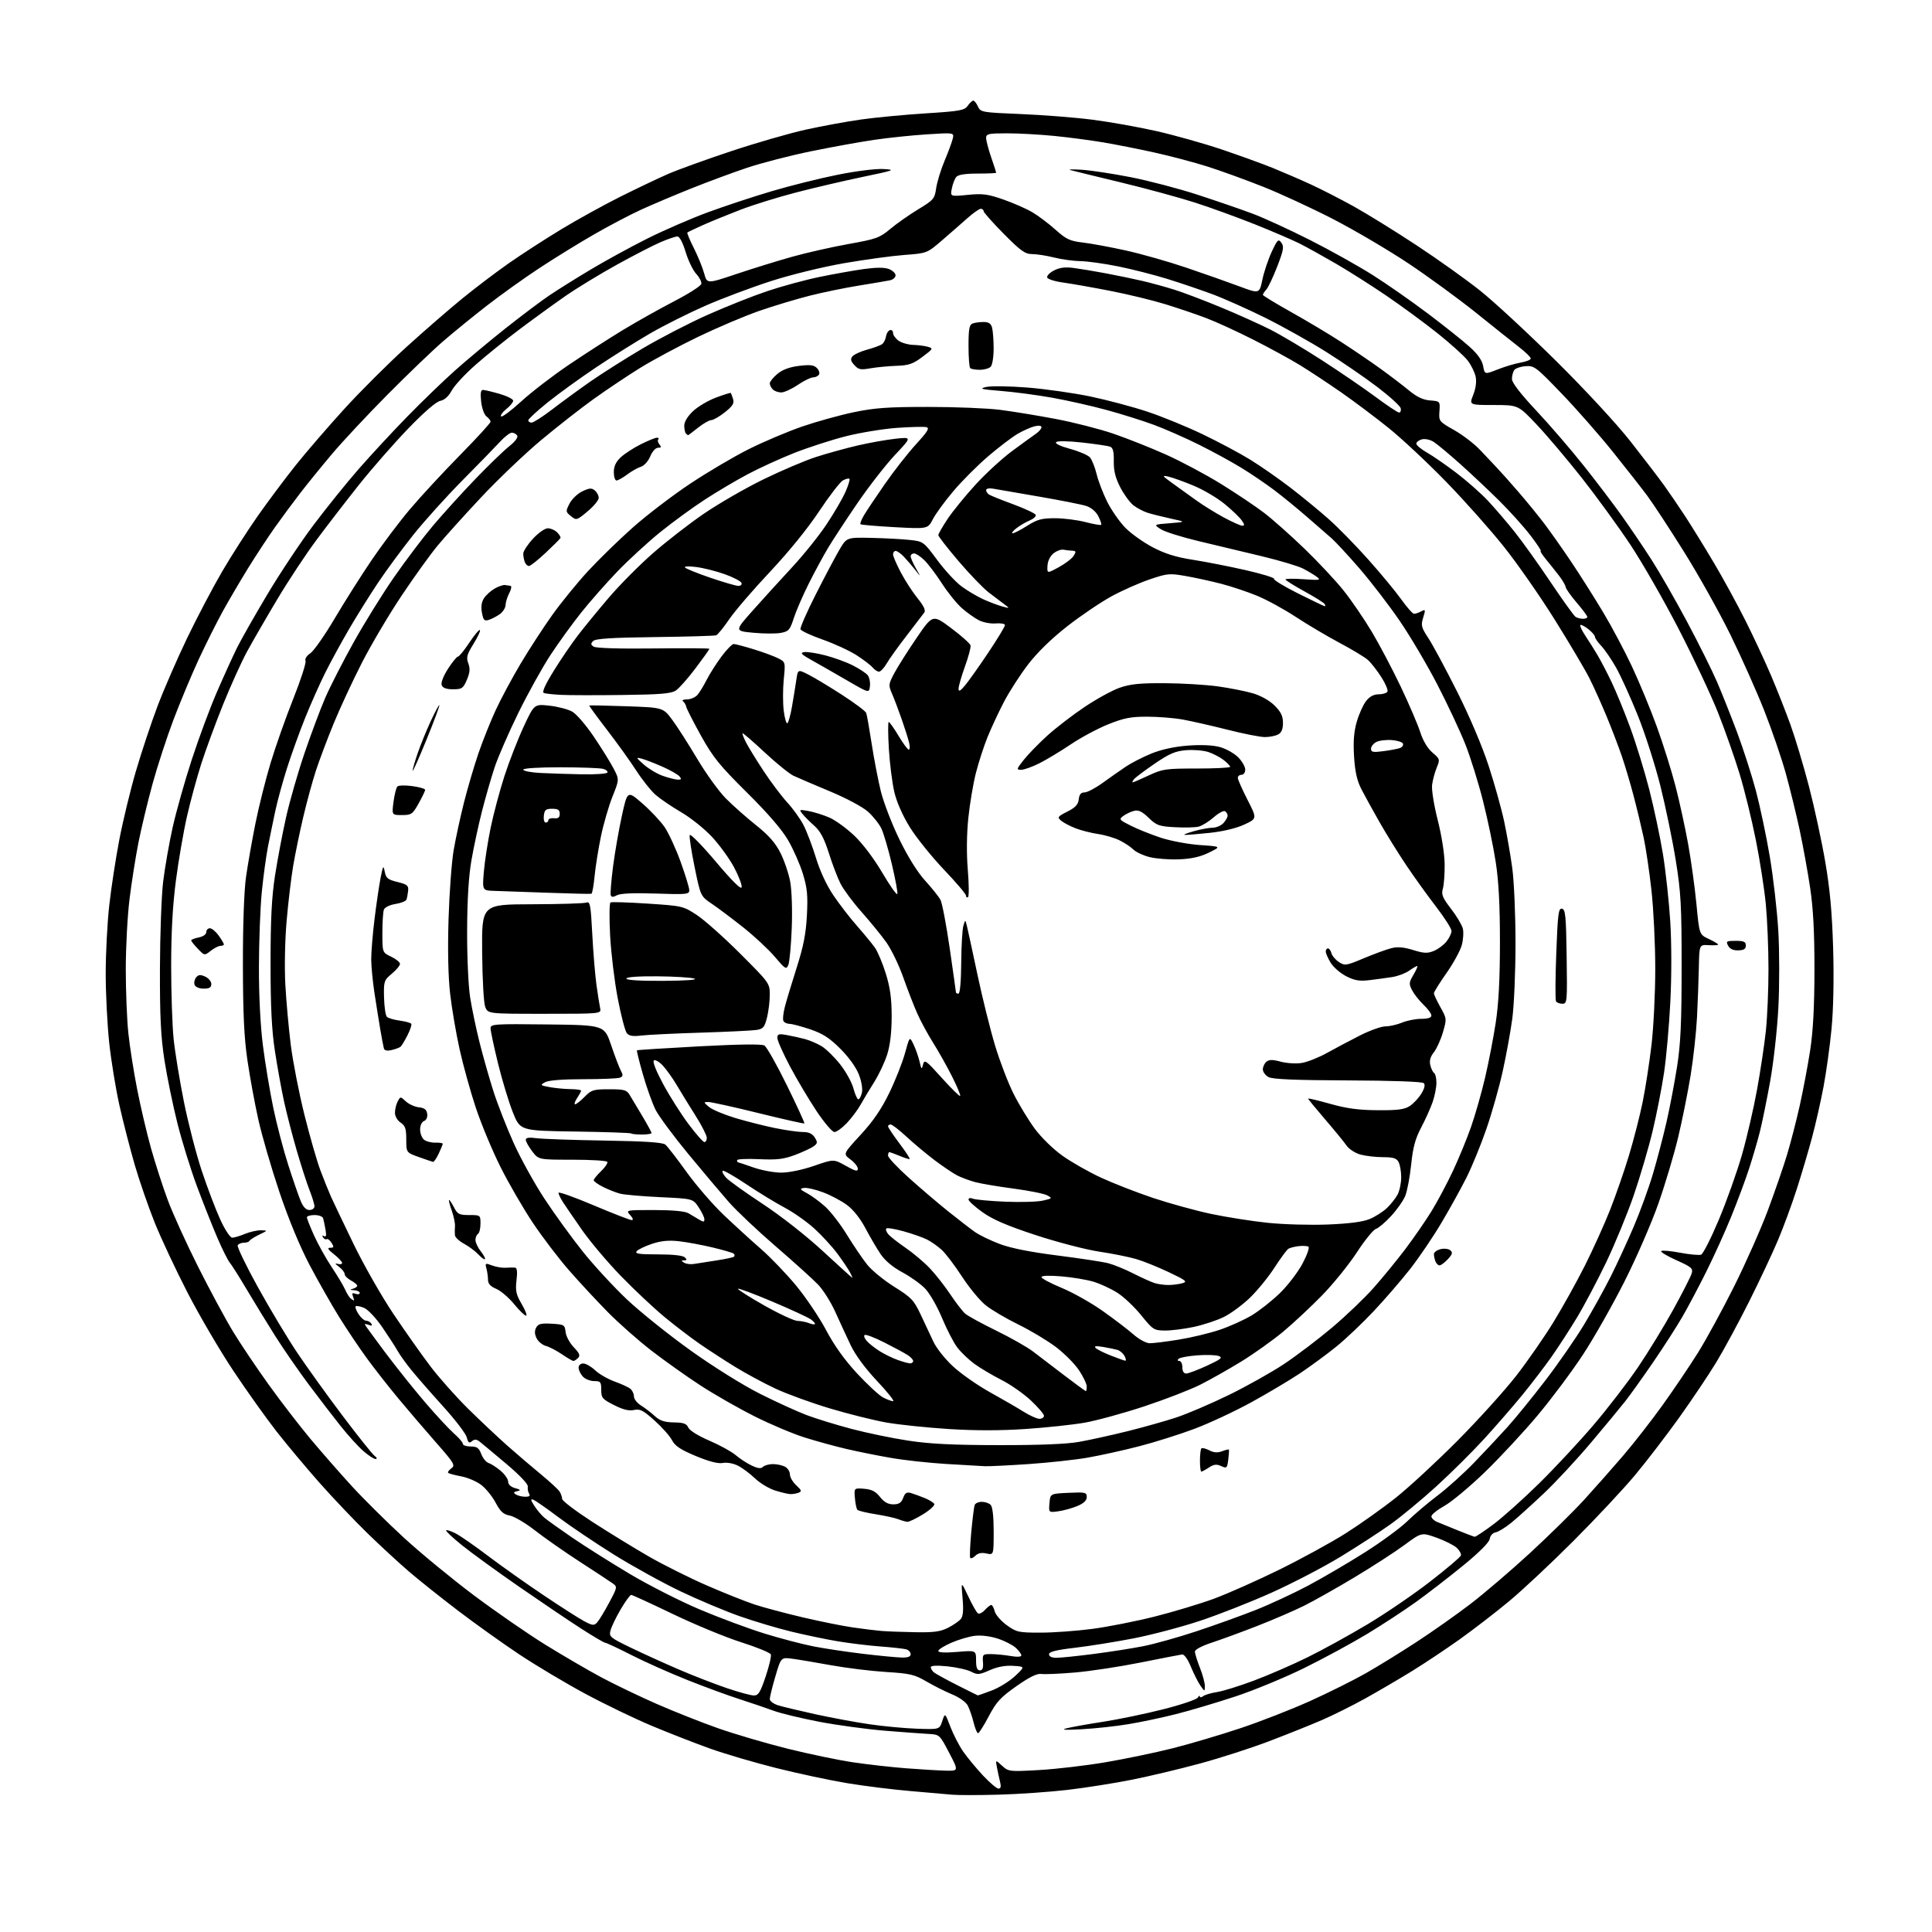 <?xml version="1.0" encoding="UTF-8" standalone="no"?>
<svg 
  version="1.1" 
  xmlns="http://www.w3.org/2000/svg" 
  xmlns:xlink="http://www.w3.org/1999/xlink" 
  xmlns:svg="http://www.w3.org/2000/svg"
  xmlns:rdf="http://www.w3.org/1999/02/22-rdf-syntax-ns#"
  xmlns:cc="http://creativecommons.org/ns#"
  xmlns:dc="http://purl.org/dc/elements/1.1/"
  viewBox="0 0 768 768"
  width="768"
  height="768"
>
<style>svg {background-color: white; }</style>"
<path stroke="none" fill="black" fill-rule="evenodd" d="M397.00,713.41C389.02,713.63 380.70,713.63 378.50,713.42C376.30,713.20 368.88,712.56 362.00,711.98C355.12,711.41 343.88,710.01 337.00,708.88C330.12,707.75 317.37,705.03 308.66,702.85C299.95,700.66 288.03,697.16 282.16,695.05C276.30,692.95 265.94,688.91 259.15,686.07C252.36,683.23 240.44,677.48 232.65,673.29C224.87,669.10 213.10,662.09 206.50,657.70C199.90,653.32 188.88,645.45 182.00,640.21C175.12,634.96 166.35,627.97 162.50,624.66C158.65,621.35 151.29,614.56 146.15,609.57C141.02,604.58 132.43,595.55 127.07,589.50C121.72,583.45 113.97,574.20 109.86,568.94C105.76,563.68 98.06,552.87 92.76,544.92C87.47,536.97 79.30,523.05 74.62,513.98C69.94,504.92 64.04,492.33 61.50,486.02C58.97,479.70 55.39,469.35 53.55,463.02C51.71,456.68 48.99,446.10 47.50,439.50C46.02,432.90 44.18,421.65 43.41,414.50C42.65,407.35 42.02,394.98 42.02,387.00C42.02,379.02 42.65,366.87 43.42,359.99C44.18,353.11 45.98,341.37 47.41,333.89C48.84,326.41 51.81,314.13 54.01,306.60C56.21,299.06 60.09,287.41 62.62,280.70C65.16,273.99 70.49,261.75 74.46,253.50C78.44,245.25 84.68,233.38 88.34,227.13C91.99,220.88 98.35,210.98 102.46,205.12C106.57,199.26 113.34,190.21 117.51,184.99C121.67,179.77 130.35,169.71 136.79,162.64C143.23,155.57 154.35,144.48 161.50,138.00C168.65,131.51 178.76,122.73 183.98,118.49C189.19,114.25 197.52,107.95 202.49,104.48C207.47,101.01 216.70,95.04 223.02,91.21C229.33,87.38 239.90,81.54 246.50,78.24C253.10,74.94 261.71,70.84 265.63,69.13C269.55,67.43 280.80,63.36 290.63,60.10C300.46,56.83 313.76,52.99 320.19,51.56C326.63,50.14 336.61,48.30 342.38,47.49C348.14,46.68 359.70,45.59 368.05,45.06C381.62,44.20 383.39,43.88 384.68,42.05C385.47,40.92 386.47,40.00 386.90,40.00C387.33,40.00 388.16,41.05 388.75,42.34C389.78,44.61 390.30,44.70 405.81,45.34C414.61,45.70 427.36,46.70 434.15,47.57C440.94,48.43 452.43,50.47 459.67,52.11C466.92,53.75 478.62,57.04 485.67,59.42C492.73,61.81 501.88,65.12 506.00,66.79C510.12,68.47 516.88,71.38 521.00,73.28C525.12,75.17 532.77,79.09 538.00,81.98C543.23,84.88 554.48,91.83 563.00,97.44C571.52,103.05 583.01,111.24 588.52,115.65C594.03,120.05 607.59,132.62 618.65,143.57C630.20,155.01 642.77,168.61 648.17,175.50C653.35,182.10 659.28,189.85 661.36,192.73C663.44,195.61 667.28,201.24 669.89,205.23C672.50,209.23 677.64,217.56 681.31,223.75C684.98,229.93 690.63,240.28 693.87,246.75C697.11,253.21 701.67,263.00 704.01,268.50C706.35,274.00 709.81,282.77 711.71,288.00C713.60,293.23 716.91,304.27 719.07,312.54C721.22,320.81 724.15,334.31 725.56,342.54C727.44,353.48 728.28,362.74 728.70,377.00C729.05,389.12 728.81,401.23 728.06,409.00C727.40,415.88 725.97,426.23 724.88,432.00C723.79,437.77 721.76,446.77 720.36,452.00C718.97,457.23 716.24,466.45 714.30,472.50C712.37,478.55 708.98,487.77 706.77,493.00C704.56,498.23 699.38,509.24 695.26,517.48C691.13,525.71 685.29,536.51 682.28,541.48C679.27,546.44 672.62,556.35 667.51,563.50C662.39,570.65 654.45,581.00 649.86,586.50C645.26,592.00 634.30,603.71 625.50,612.52C616.70,621.33 605.17,632.14 599.87,636.53C594.57,640.93 585.80,647.69 580.37,651.57C574.94,655.44 566.38,661.15 561.33,664.26C556.29,667.37 547.97,672.24 542.83,675.10C537.70,677.95 529.90,681.84 525.50,683.74C521.10,685.65 511.66,689.43 504.52,692.15C497.38,694.87 485.01,698.86 477.02,701.02C469.04,703.19 456.85,706.09 449.94,707.47C443.03,708.85 431.55,710.66 424.44,711.50C417.32,712.33 404.98,713.20 397.00,713.41zM396.92,711.00C397.82,711.00 398.02,710.20 397.56,708.38C397.20,706.94 396.64,704.36 396.31,702.63C395.71,699.50 395.71,699.50 398.33,701.90C400.90,704.25 401.21,704.29 413.11,703.62C419.79,703.24 431.64,701.85 439.44,700.53C447.25,699.20 459.23,696.71 466.06,694.99C472.90,693.27 485.02,689.68 493.00,687.02C500.98,684.36 513.53,679.46 520.89,676.13C528.26,672.79 538.16,667.86 542.89,665.17C547.63,662.48 556.67,656.90 563.00,652.77C569.33,648.64 579.00,641.83 584.50,637.62C590.00,633.41 600.71,624.25 608.30,617.26C615.88,610.26 625.56,600.75 629.80,596.10C634.03,591.46 641.00,583.58 645.28,578.59C649.55,573.60 656.60,564.56 660.94,558.50C665.28,552.45 671.53,543.21 674.82,537.96C678.12,532.71 684.63,520.78 689.29,511.46C693.95,502.13 700.03,488.43 702.80,481.00C705.56,473.57 708.98,463.68 710.39,459.00C711.80,454.32 714.07,445.55 715.42,439.50C716.77,433.45 718.64,423.55 719.57,417.50C720.74,409.85 721.26,400.10 721.27,385.50C721.29,370.67 720.79,361.12 719.57,353.00C718.63,346.68 716.75,336.32 715.40,330.00C714.05,323.68 711.57,313.56 709.90,307.51C708.23,301.47 704.37,290.22 701.33,282.51C698.29,274.81 692.22,261.21 687.85,252.29C683.47,243.38 675.18,228.55 669.42,219.35C663.66,210.14 657.08,200.11 654.80,197.05C652.53,194.00 646.35,186.12 641.08,179.55C635.81,172.98 626.67,162.58 620.77,156.44C610.57,145.82 609.86,145.29 606.37,145.57C604.36,145.73 602.33,146.45 601.87,147.18C601.41,147.91 601.02,149.49 601.02,150.69C601.01,152.10 604.46,156.58 610.66,163.19C615.98,168.86 624.44,178.68 629.46,185.00C634.49,191.32 641.33,200.32 644.66,205.00C647.99,209.68 653.32,217.55 656.50,222.50C659.68,227.45 666.04,238.54 670.63,247.14C675.22,255.73 680.60,266.53 682.58,271.14C684.56,275.74 688.16,284.81 690.59,291.29C693.01,297.77 696.34,308.12 697.99,314.29C699.63,320.46 702.12,332.23 703.51,340.45C704.90,348.67 706.43,361.95 706.90,369.96C707.37,377.97 707.39,391.71 706.93,400.51C706.47,409.33 704.99,422.55 703.64,430.00C702.29,437.43 700.45,446.43 699.55,450.00C698.64,453.57 696.74,460.10 695.31,464.50C693.88,468.90 690.70,477.45 688.24,483.50C685.79,489.55 681.30,499.45 678.28,505.50C675.26,511.55 670.97,519.65 668.74,523.50C666.52,527.35 661.30,535.45 657.16,541.50C653.01,547.55 648.03,554.52 646.08,557.00C644.13,559.48 637.98,566.90 632.42,573.50C626.86,580.10 618.43,589.17 613.68,593.66C608.94,598.14 603.14,603.38 600.78,605.30C598.43,607.22 595.60,608.95 594.50,609.15C593.35,609.36 592.37,610.46 592.18,611.74C591.98,613.13 588.09,617.04 581.68,622.28C576.08,626.86 567.67,633.36 563.00,636.72C558.33,640.08 549.55,645.83 543.50,649.49C537.45,653.15 526.20,659.25 518.50,663.04C510.80,666.84 498.43,671.95 491.00,674.40C483.57,676.85 472.98,680.00 467.46,681.39C461.95,682.79 453.40,684.59 448.46,685.40C443.53,686.22 435.23,687.12 430.00,687.40C423.35,687.77 421.55,687.65 424.00,687.02C425.93,686.53 432.45,685.36 438.50,684.43C444.55,683.50 455.29,681.27 462.38,679.47C469.46,677.68 475.64,675.60 476.11,674.85C476.58,674.11 476.98,673.89 476.98,674.37C476.99,674.85 477.56,674.80 478.25,674.26C478.94,673.72 481.43,672.98 483.78,672.62C486.14,672.26 492.77,670.20 498.52,668.04C504.28,665.88 513.84,661.72 519.77,658.80C525.70,655.89 536.44,649.97 543.65,645.66C550.85,641.35 562.06,633.70 568.55,628.66C575.05,623.62 580.53,618.98 580.73,618.34C580.94,617.70 580.20,616.33 579.10,615.30C577.99,614.27 574.39,612.46 571.10,611.27C565.11,609.12 565.11,609.12 558.30,614.15C554.56,616.91 545.65,622.68 538.50,626.97C531.35,631.26 522.35,636.34 518.50,638.26C514.65,640.18 506.32,643.78 500.00,646.25C493.68,648.72 485.46,651.74 481.75,652.96C477.74,654.27 475.00,655.72 475.00,656.54C475.00,657.30 475.90,660.21 477.00,663.00C478.10,665.79 478.98,669.07 478.95,670.29C478.90,672.49 478.89,672.49 477.20,670.08C476.26,668.75 474.56,665.37 473.41,662.58C472.18,659.58 470.75,657.57 469.91,657.67C469.14,657.77 461.72,659.21 453.44,660.87C445.16,662.53 433.42,664.32 427.36,664.84C421.29,665.36 415.25,665.62 413.92,665.42C412.24,665.16 409.24,666.64 404.06,670.27C397.74,674.71 396.07,676.52 393.06,682.23C391.10,685.94 389.18,688.98 388.79,688.98C388.40,688.99 387.61,687.09 387.03,684.75C386.46,682.41 385.42,679.40 384.74,678.06C384.01,676.63 381.43,674.76 378.50,673.55C375.75,672.41 371.13,670.09 368.23,668.39C363.54,665.65 361.76,665.23 352.23,664.64C346.33,664.27 336.55,663.08 330.50,661.98C324.45,660.88 317.47,659.71 314.98,659.38C310.47,658.78 310.47,658.78 308.23,666.37C307.00,670.54 306.00,674.61 306.00,675.40C306.00,676.20 307.46,677.30 309.25,677.87C311.04,678.43 317.68,680.02 324.00,681.41C330.32,682.80 340.00,684.60 345.50,685.40C351.00,686.21 359.54,687.02 364.48,687.19C373.46,687.50 373.46,687.50 374.56,684.16C375.66,680.83 375.66,680.83 377.81,686.46C379.00,689.56 381.29,693.98 382.90,696.30C384.51,698.61 388.03,702.86 390.72,705.75C393.42,708.64 396.20,711.00 396.92,711.00zM375.80,703.86C381.10,704.00 381.10,704.00 377.30,696.75C373.50,689.50 373.50,689.50 369.00,689.26C366.52,689.13 358.65,688.54 351.50,687.96C344.35,687.37 332.65,685.77 325.50,684.40C318.35,683.02 310.25,681.07 307.50,680.04C304.75,679.02 298.68,676.96 294.00,675.45C289.32,673.95 279.88,670.48 273.00,667.73C266.12,664.99 256.19,660.56 250.93,657.87C245.67,655.19 240.99,653.00 240.53,653.00C240.08,653.00 235.69,650.41 230.79,647.25C225.89,644.09 214.82,636.61 206.19,630.64C197.56,624.66 187.43,617.31 183.68,614.29C179.93,611.27 177.08,608.59 177.34,608.33C177.60,608.07 179.32,608.63 181.16,609.58C183.00,610.53 188.78,614.54 194.00,618.50C199.22,622.45 209.13,629.47 216.02,634.09C222.90,638.72 230.21,643.39 232.26,644.47C235.53,646.20 236.15,646.27 237.35,644.97C238.11,644.16 240.25,640.65 242.11,637.16C245.45,630.91 245.47,630.79 243.50,629.38C242.40,628.60 236.55,624.75 230.50,620.83C224.45,616.92 216.44,611.32 212.69,608.39C208.95,605.46 204.43,602.80 202.65,602.46C200.10,601.98 198.91,600.90 197.02,597.34C195.70,594.85 193.13,591.67 191.29,590.27C189.46,588.88 185.87,587.34 183.31,586.87C180.76,586.39 178.44,585.77 178.16,585.49C177.88,585.21 178.45,584.39 179.43,583.68C181.06,582.48 180.56,581.64 173.35,573.44C169.02,568.52 162.31,560.67 158.42,556.00C154.53,551.33 148.89,544.12 145.88,540.00C142.86,535.88 137.88,528.45 134.80,523.50C131.73,518.55 126.44,509.24 123.05,502.82C119.21,495.53 114.70,484.62 111.06,473.82C107.86,464.29 104.08,451.32 102.68,445.00C101.27,438.68 99.32,428.10 98.36,421.50C97.04,412.52 96.59,402.97 96.56,383.50C96.54,367.44 97.02,354.06 97.81,348.50C98.52,343.55 100.19,334.04 101.53,327.37C102.87,320.69 105.57,309.89 107.54,303.37C109.50,296.84 113.56,285.35 116.56,277.83C119.55,270.31 121.75,263.52 121.45,262.73C121.13,261.89 121.92,260.63 123.36,259.69C124.71,258.80 129.09,252.55 133.08,245.79C137.08,239.03 143.72,228.55 147.83,222.50C151.94,216.45 158.72,207.45 162.90,202.50C167.07,197.55 176.01,187.89 182.75,181.03C189.49,174.18 195.00,168.15 195.00,167.65C195.00,167.14 194.28,166.19 193.40,165.55C192.50,164.89 191.56,162.32 191.27,159.69C190.89,156.37 191.10,155.00 191.97,155.00C192.64,155.00 195.62,155.71 198.60,156.57C201.57,157.43 204.00,158.66 204.00,159.28C204.00,159.91 202.76,161.41 201.25,162.62C199.74,163.83 198.82,165.14 199.21,165.53C199.59,165.92 203.19,163.24 207.21,159.56C211.22,155.88 219.68,149.38 226.00,145.10C232.32,140.83 242.00,134.60 247.50,131.26C253.00,127.92 262.23,122.74 268.00,119.75C273.77,116.76 278.63,113.65 278.79,112.84C278.95,112.03 278.03,110.24 276.75,108.86C275.47,107.48 273.58,103.57 272.55,100.18C271.42,96.42 270.13,94.00 269.28,94.00C268.50,94.00 265.54,95.00 262.69,96.22C259.83,97.43 251.99,101.48 245.25,105.20C238.51,108.92 229.28,114.54 224.75,117.69C220.21,120.84 212.00,126.80 206.50,130.93C201.00,135.07 193.12,141.43 188.99,145.07C184.86,148.70 180.62,153.29 179.56,155.25C178.32,157.56 176.71,159.01 175.01,159.35C173.36,159.68 168.54,163.85 162.17,170.47C156.56,176.29 147.78,186.33 142.65,192.78C137.53,199.23 129.91,209.10 125.74,214.73C121.56,220.35 114.57,230.93 110.22,238.23C105.86,245.53 100.46,254.88 98.21,259.00C95.97,263.12 91.68,272.60 88.67,280.07C85.67,287.53 81.78,298.10 80.02,303.57C78.27,309.03 75.71,318.45 74.33,324.50C72.95,330.55 70.97,342.02 69.93,350.00C68.63,359.94 68.04,370.64 68.04,384.00C68.04,394.73 68.48,407.77 69.02,413.00C69.56,418.23 71.40,429.45 73.10,437.94C74.80,446.43 78.00,458.80 80.21,465.44C82.41,472.07 85.71,480.76 87.54,484.75C89.43,488.86 91.49,492.00 92.31,492.00C93.11,492.00 95.37,491.32 97.35,490.50C99.32,489.68 102.19,489.03 103.72,489.06C106.50,489.13 106.49,489.13 103.00,490.81C101.08,491.74 99.35,492.84 99.17,493.25C98.98,493.66 98.00,494.00 96.98,494.00C95.95,494.00 94.84,494.45 94.49,495.01C94.15,495.56 97.75,503.04 102.49,511.62C107.23,520.20 114.27,531.94 118.14,537.71C122.01,543.47 130.14,554.78 136.21,562.83C142.29,570.88 147.99,578.02 148.88,578.70C149.87,579.46 150.03,579.95 149.28,579.97C148.62,579.99 146.42,578.55 144.40,576.78C142.38,575.01 138.39,570.62 135.53,567.03C132.66,563.44 126.95,556.00 122.83,550.50C118.72,545.00 112.65,536.23 109.35,531.00C106.05,525.77 100.96,517.45 98.02,512.50C95.09,507.55 92.07,502.77 91.31,501.89C90.56,501.00 88.32,496.50 86.34,491.89C84.36,487.27 80.73,478.10 78.27,471.50C75.81,464.90 72.32,453.65 70.52,446.50C68.72,439.35 66.41,428.10 65.38,421.50C63.92,412.09 63.53,404.22 63.58,385.00C63.62,371.52 64.19,356.00 64.85,350.50C65.52,345.00 67.21,335.32 68.61,329.00C70.02,322.68 73.44,310.52 76.22,302.00C78.99,293.48 83.51,281.32 86.26,275.00C89.00,268.68 92.59,260.80 94.22,257.50C95.86,254.20 101.28,244.66 106.27,236.29C111.25,227.93 119.48,215.55 124.56,208.79C129.64,202.03 137.72,192.00 142.53,186.50C147.33,181.00 156.04,171.61 161.88,165.62C167.72,159.64 176.23,151.42 180.78,147.36C185.34,143.29 194.34,135.78 200.78,130.66C207.23,125.55 215.20,119.55 218.50,117.34C221.80,115.12 229.17,110.51 234.89,107.10C240.60,103.68 250.66,98.18 257.25,94.87C263.84,91.57 274.69,86.86 281.37,84.40C288.04,81.94 299.48,78.16 306.79,76.00C314.09,73.83 325.86,70.90 332.93,69.48C340.20,68.01 348.12,67.02 351.14,67.19C356.19,67.48 355.72,67.66 343.00,70.31C335.57,71.86 323.65,74.64 316.50,76.50C309.35,78.35 299.45,81.42 294.50,83.32C289.55,85.22 282.82,87.96 279.55,89.42C276.28,90.88 273.44,92.23 273.23,92.43C273.03,92.63 274.20,95.44 275.84,98.67C277.47,101.91 279.30,106.42 279.92,108.70C281.04,112.85 281.04,112.85 292.71,108.93C299.14,106.77 309.14,103.68 314.95,102.05C320.75,100.43 330.86,98.15 337.41,96.98C348.34,95.03 349.69,94.54 353.91,91.00C356.43,88.88 361.43,85.38 365.00,83.21C371.13,79.50 371.54,79.02 372.14,74.80C372.50,72.34 374.00,67.44 375.48,63.92C376.97,60.39 378.43,56.42 378.74,55.10C379.29,52.71 379.29,52.71 368.39,53.41C362.40,53.80 353.00,54.78 347.50,55.59C342.00,56.39 330.75,58.43 322.51,60.11C314.26,61.80 302.82,64.74 297.08,66.66C291.34,68.58 281.21,72.33 274.57,75.00C267.93,77.66 258.99,81.45 254.71,83.41C250.42,85.38 242.10,89.75 236.21,93.14C230.32,96.52 220.55,102.54 214.50,106.52C208.45,110.50 199.00,117.25 193.50,121.53C188.00,125.80 180.12,132.22 176.00,135.79C171.88,139.36 161.97,148.87 154.00,156.91C146.03,164.95 136.09,175.58 131.93,180.52C127.77,185.46 122.11,192.43 119.36,196.00C116.60,199.57 112.11,205.65 109.37,209.50C106.64,213.35 101.83,220.67 98.68,225.76C95.54,230.86 91.01,238.57 88.62,242.89C86.23,247.22 81.93,255.80 79.06,261.96C76.20,268.13 71.66,278.98 68.97,286.07C66.29,293.17 62.52,304.72 60.60,311.74C58.68,318.76 56.18,329.16 55.05,334.86C53.92,340.57 52.32,350.68 51.50,357.33C50.67,363.99 50.00,376.56 50.00,385.26C50.00,393.96 50.46,405.45 51.03,410.79C51.59,416.13 53.18,426.19 54.55,433.14C55.91,440.09 58.39,450.61 60.05,456.53C61.72,462.45 64.67,471.61 66.63,476.89C68.58,482.18 74.01,494.13 78.70,503.46C83.38,512.78 89.69,524.48 92.72,529.46C95.75,534.43 102.12,543.90 106.87,550.50C111.61,557.10 119.07,566.77 123.43,572.00C127.80,577.22 135.22,585.70 139.93,590.84C144.64,595.98 153.90,605.15 160.50,611.22C167.10,617.29 179.61,627.58 188.29,634.10C196.98,640.61 209.81,649.48 216.79,653.80C223.78,658.12 233.78,663.95 239.00,666.75C244.22,669.54 254.12,674.30 261.00,677.32C267.88,680.34 278.87,684.70 285.43,687.00C291.99,689.31 304.36,692.95 312.93,695.09C321.49,697.23 333.29,699.69 339.15,700.55C345.00,701.42 354.45,702.48 360.15,702.92C365.84,703.36 372.88,703.78 375.80,703.86zM299.66,673.98C301.46,674.00 302.24,672.75 304.36,666.45C305.75,662.29 306.68,658.34 306.42,657.66C306.16,656.98 300.84,654.79 294.59,652.81C288.35,650.82 276.14,645.77 267.47,641.60C258.80,637.42 251.34,634.00 250.90,634.00C250.46,634.00 248.57,636.60 246.71,639.77C244.85,642.94 243.04,646.72 242.68,648.15C242.06,650.62 242.51,650.99 250.76,654.98C255.57,657.30 264.17,661.21 269.88,663.66C275.60,666.12 284.15,669.44 288.88,671.04C293.62,672.65 298.47,673.97 299.66,673.98zM388.71,673.96C388.83,673.98 391.30,673.10 394.21,672.01C397.12,670.91 401.30,668.33 403.50,666.26C407.50,662.50 407.50,662.50 402.77,662.20C399.62,661.99 396.49,662.57 393.43,663.93C389.29,665.76 388.55,665.82 386.04,664.52C384.51,663.73 380.28,662.78 376.63,662.40C372.36,661.97 370.00,662.09 370.00,662.74C370.00,663.30 370.56,664.22 371.25,664.79C371.94,665.36 376.10,667.64 380.50,669.87C384.90,672.09 388.60,673.94 388.71,673.96zM389.50,664.00C390.59,664.00 390.94,663.09 390.75,660.75C390.51,657.65 390.66,657.50 394.00,657.53C395.93,657.54 399.41,657.89 401.75,658.29C404.34,658.74 406.00,658.64 406.00,658.05C406.00,657.52 405.03,656.17 403.84,655.07C402.65,653.96 399.45,652.31 396.73,651.41C393.83,650.45 390.06,649.96 387.64,650.24C385.36,650.50 381.14,651.73 378.25,652.98C375.36,654.23 373.00,655.71 373.00,656.27C373.00,656.93 375.64,657.07 380.50,656.66C388.00,656.03 388.00,656.03 388.00,660.01C388.00,662.89 388.42,664.00 389.50,664.00zM358.25,658.89C360.89,658.97 362.00,658.58 362.00,657.57C362.00,656.78 361.21,655.91 360.25,655.64C359.29,655.37 354.68,654.85 350.00,654.50C345.32,654.15 337.68,653.22 333.00,652.44C328.32,651.65 320.00,649.92 314.50,648.58C309.00,647.24 299.77,644.49 294.00,642.46C288.23,640.43 277.65,635.98 270.50,632.57C263.35,629.16 251.43,622.58 244.00,617.95C236.57,613.31 226.68,606.65 222.01,603.14C217.34,599.62 212.84,596.49 212.01,596.17C210.82,595.72 210.90,596.22 212.38,598.55C213.41,600.17 215.21,602.31 216.38,603.30C217.54,604.28 222.55,607.86 227.50,611.25C232.45,614.63 242.69,621.10 250.26,625.61C257.82,630.12 270.42,636.52 278.26,639.83C286.09,643.14 297.68,647.44 304.00,649.39C310.32,651.34 319.10,653.63 323.50,654.49C327.90,655.34 336.68,656.66 343.00,657.41C349.32,658.17 356.19,658.83 358.25,658.89zM419.95,659.00C421.57,659.00 428.21,658.32 434.70,657.48C441.19,656.65 450.10,655.25 454.50,654.38C458.90,653.51 468.40,650.85 475.61,648.46C482.81,646.08 493.39,642.27 499.11,640.01C504.82,637.75 514.23,633.38 520.00,630.31C525.77,627.23 535.89,621.31 542.48,617.14C549.06,612.98 556.71,607.36 559.48,604.66C562.24,601.96 567.65,597.37 571.50,594.47C575.35,591.56 581.90,585.66 586.06,581.34C590.22,577.03 596.18,570.67 599.29,567.22C602.40,563.77 609.17,555.44 614.33,548.72C619.48,542.00 626.41,532.00 629.72,526.50C633.03,521.00 637.78,512.42 640.28,507.44C642.79,502.45 646.90,493.53 649.43,487.61C651.96,481.69 655.39,472.27 657.05,466.68C658.72,461.08 661.15,451.77 662.47,446.00C663.79,440.23 665.67,430.32 666.66,424.00C668.08,414.95 668.47,406.52 668.47,384.50C668.48,359.93 668.19,354.72 666.14,342.00C664.86,334.02 662.10,320.69 660.02,312.37C657.93,304.05 653.89,291.45 651.04,284.37C648.19,277.29 644.34,268.80 642.49,265.50C640.63,262.20 637.96,258.28 636.56,256.79C635.15,255.31 634.00,253.65 634.00,253.12C634.00,252.58 632.81,251.21 631.35,250.06C629.89,248.91 628.47,248.20 628.20,248.47C627.93,248.74 628.83,250.66 630.21,252.73C631.59,254.80 633.77,258.27 635.05,260.43C636.33,262.59 638.84,267.40 640.62,271.12C642.40,274.83 645.73,282.96 648.02,289.18C650.31,295.40 653.73,306.52 655.62,313.90C657.51,321.28 659.95,332.81 661.05,339.54C662.14,346.27 663.45,358.29 663.95,366.26C664.49,374.82 664.51,387.85 663.99,398.12C663.51,407.68 662.38,420.45 661.47,426.50C660.56,432.55 658.54,442.90 656.97,449.50C655.40,456.10 652.03,467.57 649.49,475.00C646.94,482.43 641.99,494.46 638.50,501.75C635.00,509.04 629.77,518.94 626.87,523.75C623.97,528.56 619.37,535.65 616.65,539.50C613.93,543.35 608.76,550.10 605.17,554.50C601.57,558.90 594.79,566.71 590.10,571.85C585.41,576.99 576.80,585.54 570.97,590.85C565.14,596.16 556.90,602.98 552.65,606.00C548.41,609.02 539.44,614.84 532.72,618.93C526.00,623.01 513.74,629.39 505.47,633.11C497.21,636.82 484.38,641.87 476.97,644.32C469.56,646.78 457.65,649.92 450.50,651.30C443.35,652.69 432.89,654.36 427.25,655.02C419.75,655.90 417.00,656.60 417.00,657.61C417.00,658.48 418.10,659.00 419.95,659.00zM363.79,648.83C371.22,648.97 373.83,648.61 376.86,647.07C378.93,646.01 381.22,644.44 381.93,643.58C382.86,642.46 383.06,640.09 382.63,635.26C382.03,628.50 382.03,628.50 384.92,634.63C386.50,638.00 388.23,641.03 388.77,641.36C389.30,641.68 390.54,641.06 391.52,639.98C392.51,638.89 393.64,638.00 394.05,638.00C394.45,638.00 395.07,639.13 395.41,640.51C395.76,641.89 397.90,644.36 400.17,646.01C404.05,648.82 404.86,649.00 413.60,649.00C418.71,649.00 427.98,648.33 434.20,647.51C440.41,646.69 451.60,644.48 459.05,642.60C466.50,640.72 477.08,637.53 482.55,635.52C488.02,633.50 499.70,628.31 508.50,623.99C517.30,619.66 529.20,613.15 534.94,609.52C540.69,605.88 549.69,599.48 554.94,595.30C560.20,591.11 571.25,580.89 579.50,572.58C587.75,564.27 598.22,552.69 602.76,546.84C607.30,540.99 613.99,531.35 617.61,525.43C621.24,519.50 626.83,509.44 630.03,503.07C633.23,496.71 637.68,486.87 639.93,481.20C642.18,475.54 645.58,465.76 647.49,459.47C649.40,453.17 651.86,443.57 652.97,438.12C654.08,432.68 655.67,422.44 656.50,415.37C657.32,408.30 658.00,394.63 657.99,385.01C657.99,375.38 657.31,361.43 656.49,354.00C655.67,346.57 654.27,337.12 653.39,333.00C652.50,328.88 650.72,321.45 649.42,316.50C648.13,311.55 645.99,304.35 644.67,300.50C643.35,296.65 640.62,289.52 638.60,284.64C636.58,279.77 633.53,273.02 631.84,269.64C630.14,266.27 623.98,255.85 618.14,246.50C612.31,237.15 603.14,223.99 597.76,217.25C592.38,210.51 582.03,198.87 574.74,191.39C567.46,183.91 557.23,174.34 552.00,170.13C546.77,165.92 538.23,159.51 533.00,155.87C527.77,152.24 520.42,147.39 516.66,145.09C512.90,142.79 504.58,138.25 498.16,135.00C491.75,131.75 483.35,127.90 479.50,126.45C475.65,124.99 468.35,122.51 463.27,120.94C458.19,119.37 448.29,116.97 441.27,115.61C434.25,114.24 425.84,112.76 422.58,112.31C419.32,111.87 416.48,110.96 416.27,110.31C416.05,109.65 417.28,108.39 418.99,107.51C421.22,106.35 423.44,106.07 426.80,106.52C429.39,106.86 435.10,107.81 439.50,108.64C443.90,109.46 450.43,110.81 454.00,111.64C457.57,112.47 463.43,114.08 467.00,115.21C470.57,116.34 478.88,119.50 485.46,122.23C492.04,124.96 500.82,128.91 504.96,131.00C509.11,133.10 518.35,138.59 525.50,143.21C532.65,147.83 542.25,154.39 546.84,157.80C551.42,161.21 555.62,164.00 556.16,164.00C556.70,164.00 557.00,163.25 556.82,162.34C556.65,161.43 552.45,157.60 547.50,153.83C542.55,150.06 533.33,143.74 527.00,139.77C520.67,135.81 509.86,129.76 502.96,126.33C496.06,122.91 486.61,118.69 481.96,116.96C477.31,115.23 469.26,112.50 464.07,110.89C458.88,109.28 450.12,107.04 444.61,105.92C439.09,104.80 432.31,103.85 429.54,103.81C426.77,103.77 422.04,103.13 419.04,102.37C416.04,101.62 412.10,101.00 410.28,101.00C407.49,101.00 405.77,99.78 398.99,92.93C394.60,88.49 391.00,84.44 391.00,83.93C391.00,83.42 390.49,83.00 389.86,83.00C389.24,83.00 386.84,84.69 384.53,86.75C382.22,88.81 377.67,92.79 374.42,95.59C368.50,100.67 368.50,100.67 359.50,101.35C354.55,101.72 343.75,103.20 335.50,104.63C327.08,106.09 314.37,109.20 306.54,111.72C298.86,114.19 287.16,118.58 280.54,121.47C273.92,124.37 264.00,129.33 258.50,132.51C253.00,135.70 243.31,141.78 236.96,146.03C230.61,150.28 221.95,156.55 217.71,159.96C213.47,163.37 210.00,166.58 210.00,167.08C210.00,167.59 210.60,168.00 211.33,168.00C212.06,168.00 215.77,165.61 219.58,162.69C223.38,159.77 230.12,154.85 234.54,151.76C238.96,148.67 248.29,142.75 255.27,138.62C262.25,134.48 273.94,128.43 281.23,125.18C288.53,121.92 299.23,117.67 305.00,115.73C310.77,113.79 320.10,111.26 325.72,110.10C331.34,108.94 339.26,107.53 343.32,106.96C348.29,106.27 351.56,106.26 353.35,106.94C354.81,107.50 356.00,108.63 356.00,109.46C356.00,110.28 354.99,111.17 353.75,111.43C352.51,111.69 347.00,112.62 341.50,113.51C336.00,114.39 327.19,116.20 321.92,117.53C316.65,118.86 307.65,121.57 301.92,123.55C296.19,125.53 285.20,130.19 277.50,133.90C269.80,137.61 259.39,143.20 254.37,146.31C249.35,149.43 241.02,155.00 235.87,158.70C230.72,162.39 221.30,169.77 214.95,175.09C208.59,180.41 197.96,190.55 191.32,197.63C184.68,204.71 176.83,213.42 173.87,217.00C170.92,220.57 164.45,229.57 159.50,237.00C154.54,244.42 147.50,256.35 143.84,263.50C140.18,270.65 135.13,281.53 132.61,287.67C130.09,293.82 126.92,302.25 125.56,306.41C124.20,310.57 121.95,318.81 120.56,324.73C119.16,330.66 117.36,339.39 116.55,344.14C115.75,348.89 114.56,358.79 113.93,366.14C113.27,373.77 113.05,384.64 113.43,391.47C113.79,398.06 114.77,408.86 115.60,415.47C116.44,422.09 118.86,434.48 120.98,443.01C123.10,451.53 125.98,461.56 127.38,465.28C128.78,469.00 130.68,473.72 131.60,475.77C132.52,477.82 136.55,486.25 140.54,494.50C144.54,502.75 151.65,515.23 156.34,522.23C161.04,529.23 167.71,538.68 171.17,543.23C174.63,547.78 181.35,555.33 186.09,560.00C190.83,564.67 197.82,571.25 201.61,574.61C205.40,577.97 211.43,583.12 215.00,586.05C218.57,588.99 221.93,592.09 222.46,592.94C222.99,593.80 223.44,595.11 223.46,595.86C223.48,596.60 228.90,600.71 235.50,604.98C242.10,609.25 252.23,615.46 258.01,618.78C263.80,622.10 274.15,627.27 281.01,630.26C287.88,633.25 296.43,636.65 300.00,637.83C303.57,639.00 312.12,641.29 319.00,642.90C325.88,644.52 334.88,646.33 339.00,646.93C343.12,647.53 348.30,648.16 350.50,648.34C352.70,648.52 358.68,648.74 363.79,648.83zM387.69,618.46C386.83,619.31 385.92,619.67 385.67,619.26C385.42,618.84 385.61,614.23 386.10,609.00C386.58,603.77 387.19,598.94 387.46,598.25C387.72,597.56 388.99,597.00 390.27,597.00C391.55,597.00 393.14,597.54 393.80,598.20C394.56,598.96 395.00,602.82 395.00,608.78C395.00,618.16 395.00,618.16 392.12,617.53C390.17,617.10 388.75,617.39 387.69,618.46zM586.20,610.89C586.58,610.95 589.96,608.71 593.70,605.91C597.44,603.11 605.60,595.80 611.84,589.66C618.08,583.52 627.79,573.10 633.42,566.50C639.06,559.90 647.02,549.55 651.13,543.50C655.23,537.45 661.56,527.10 665.19,520.50C668.82,513.90 672.09,507.48 672.46,506.24C673.07,504.22 672.44,503.66 666.43,500.97C662.73,499.31 660.00,497.67 660.35,497.32C660.70,496.96 664.10,497.26 667.90,497.98C671.70,498.70 675.45,499.04 676.23,498.74C677.01,498.44 680.19,492.16 683.29,484.78C686.39,477.40 690.53,465.77 692.49,458.93C694.44,452.09 697.14,440.43 698.48,433.00C699.83,425.57 701.39,415.13 701.96,409.79C702.53,404.45 703.00,393.39 703.00,385.21C703.00,377.04 702.52,365.43 701.94,359.42C701.36,353.42 699.58,341.95 697.98,333.95C696.39,325.95 693.50,314.16 691.55,307.74C689.60,301.32 685.73,290.31 682.94,283.28C680.14,276.25 673.10,261.27 667.28,250.00C661.47,238.72 652.82,223.65 648.08,216.50C643.33,209.35 634.66,197.43 628.81,190.00C622.95,182.57 614.86,173.01 610.83,168.75C603.50,161.00 603.50,161.00 593.76,161.00C584.02,161.00 584.02,161.00 585.63,156.97C586.62,154.49 587.00,151.74 586.61,149.81C586.27,148.08 584.84,145.17 583.45,143.34C582.05,141.52 576.66,136.64 571.47,132.50C566.27,128.36 557.18,121.68 551.26,117.65C545.34,113.61 536.23,107.82 531.00,104.78C525.77,101.75 519.25,98.13 516.50,96.76C513.75,95.38 505.88,92.00 499.00,89.24C492.12,86.49 481.35,82.57 475.05,80.54C468.75,78.52 455.47,74.90 445.55,72.51C435.62,70.12 426.60,67.92 425.50,67.61C424.40,67.31 426.43,67.25 430.00,67.48C433.57,67.70 442.35,69.04 449.50,70.44C456.65,71.84 468.57,74.97 476.00,77.39C483.43,79.81 493.24,83.18 497.80,84.89C502.37,86.59 512.72,91.34 520.80,95.44C528.89,99.53 540.12,105.82 545.77,109.40C551.42,112.98 561.28,119.87 567.69,124.71C574.10,129.54 581.50,135.44 584.14,137.81C587.42,140.77 589.13,143.19 589.57,145.51C590.20,148.89 590.20,148.89 595.35,146.86C598.18,145.74 602.30,144.51 604.50,144.13C606.70,143.75 608.50,143.03 608.50,142.51C608.50,142.00 606.45,139.99 603.94,138.04C601.43,136.09 593.78,130.00 586.94,124.49C580.10,118.99 567.98,110.13 560.00,104.80C552.02,99.48 538.52,91.53 530.00,87.13C521.48,82.74 508.88,76.91 502.00,74.19C495.12,71.46 485.23,67.87 480.00,66.21C474.77,64.55 465.32,62.05 459.00,60.65C452.68,59.25 443.45,57.42 438.50,56.59C433.55,55.76 424.84,54.61 419.14,54.04C413.45,53.47 405.01,53.00 400.39,53.00C392.90,53.00 392.00,53.20 392.00,54.84C392.00,55.86 392.90,59.30 394.00,62.50C395.10,65.70 396.00,68.47 396.00,68.66C396.00,68.85 392.68,69.00 388.62,69.00C383.66,69.00 380.88,69.44 380.13,70.35C379.51,71.09 378.72,73.14 378.37,74.92C377.72,78.15 377.72,78.15 384.65,77.47C390.57,76.88 392.62,77.14 398.77,79.28C402.72,80.66 407.91,82.93 410.30,84.33C412.69,85.73 416.86,88.87 419.57,91.30C423.85,95.14 425.29,95.81 430.50,96.42C433.80,96.81 441.48,98.23 447.57,99.58C453.66,100.92 464.46,103.99 471.57,106.40C478.68,108.81 488.13,112.14 492.57,113.80C500.64,116.82 500.64,116.82 501.82,111.16C502.47,108.05 504.14,103.07 505.53,100.09C507.82,95.20 508.18,94.86 509.36,96.48C510.48,98.01 510.24,99.41 507.74,105.89C506.12,110.08 504.17,114.21 503.40,115.08C502.63,115.95 502.00,116.90 502.00,117.20C502.00,117.50 507.02,120.56 513.15,124.00C519.29,127.43 528.15,132.72 532.86,135.76C537.56,138.80 544.58,143.56 548.46,146.35C552.33,149.14 557.52,153.09 560.00,155.14C563.20,157.79 565.65,158.96 568.49,159.18C572.47,159.50 572.47,159.50 572.20,163.50C571.93,167.44 572.02,167.55 578.10,171.00C581.50,172.93 586.13,176.48 588.39,178.90C590.65,181.32 593.62,184.47 595.00,185.90C596.38,187.33 600.23,191.65 603.56,195.50C606.90,199.35 611.66,205.20 614.15,208.50C616.63,211.80 621.44,218.63 624.82,223.69C628.20,228.74 633.75,237.51 637.15,243.18C640.56,248.84 645.75,258.60 648.69,264.86C651.63,271.11 656.10,281.92 658.62,288.87C661.14,295.81 664.48,306.45 666.04,312.50C667.61,318.55 669.86,328.90 671.06,335.50C672.25,342.10 673.74,352.90 674.37,359.50C675.51,371.49 675.51,371.49 679.26,373.25C681.32,374.22 683.00,375.22 683.00,375.48C683.00,375.73 681.31,375.84 679.25,375.72C675.50,375.50 675.50,375.50 675.32,384.50C675.22,389.45 674.89,398.45 674.58,404.50C674.26,410.55 673.12,420.91 672.04,427.53C670.96,434.15 668.74,445.17 667.11,452.03C665.48,458.89 661.91,470.84 659.18,478.58C656.46,486.33 650.38,500.28 645.67,509.58C640.97,518.89 633.58,531.90 629.25,538.50C624.92,545.10 616.86,555.90 611.34,562.50C605.82,569.10 596.39,579.25 590.40,585.06C584.40,590.87 577.14,596.94 574.25,598.56C571.36,600.18 569.00,602.07 569.00,602.77C569.00,603.47 570.01,604.46 571.25,604.98C572.49,605.50 576.20,607.01 579.50,608.35C582.80,609.68 585.81,610.82 586.20,610.89zM360.73,604.94C360.06,604.90 358.46,604.46 357.19,603.95C355.92,603.44 351.87,602.54 348.19,601.95C344.51,601.37 341.20,600.58 340.84,600.19C340.47,599.81 340.02,597.70 339.84,595.50C339.50,591.50 339.50,591.50 343.50,591.81C346.52,592.05 348.07,592.85 349.82,595.06C351.45,597.12 353.02,598.00 355.10,598.00C357.35,598.00 358.28,597.39 359.03,595.43C359.81,593.37 360.44,593.00 362.25,593.55C363.49,593.93 365.91,594.81 367.63,595.52C369.35,596.22 371.04,597.25 371.38,597.81C371.73,598.37 369.75,600.21 366.99,601.91C364.23,603.61 361.41,604.97 360.73,604.94zM420.68,600.76C416.86,601.28 416.86,601.28 417.18,597.52C417.50,593.76 417.50,593.76 424.75,593.42C431.45,593.11 432.00,593.24 432.00,595.10C432.00,596.47 430.82,597.60 428.25,598.67C426.19,599.54 422.78,600.48 420.68,600.76zM208.81,594.98C210.41,595.00 210.88,594.62 210.33,593.75C209.90,593.06 209.67,591.79 209.81,590.91C209.97,589.96 206.54,586.35 201.27,581.91C196.44,577.84 191.69,573.88 190.74,573.13C189.42,572.08 188.67,572.03 187.62,572.90C186.51,573.82 186.10,573.52 185.56,571.40C185.20,569.93 180.98,564.41 176.19,559.12C171.40,553.83 165.74,547.35 163.61,544.73C161.47,542.11 159.00,538.67 158.11,537.09C157.23,535.51 154.47,531.26 152.00,527.64C149.46,523.94 146.29,520.56 144.72,519.90C143.19,519.26 141.69,518.98 141.39,519.28C141.09,519.58 141.60,520.99 142.54,522.41C143.47,523.84 144.83,525.00 145.56,525.00C146.29,525.00 147.21,525.53 147.61,526.17C148.09,526.96 147.78,527.13 146.66,526.70C145.75,526.35 145.00,526.23 145.00,526.44C145.00,526.64 148.67,531.69 153.15,537.66C157.63,543.62 164.82,552.61 169.14,557.64C173.45,562.66 178.56,568.16 180.49,569.86C182.42,571.55 184.00,573.40 184.00,573.97C184.00,574.54 185.39,575.00 187.09,575.00C189.60,575.00 190.38,575.56 191.31,578.00C191.93,579.65 193.24,581.26 194.23,581.57C195.21,581.88 197.36,583.27 199.01,584.66C200.65,586.04 202.00,587.99 202.00,588.98C202.00,590.09 203.05,591.08 204.75,591.55C207.00,592.18 207.15,592.40 205.60,592.76C204.08,593.12 203.99,593.38 205.10,594.09C205.87,594.57 207.54,594.98 208.81,594.98zM314.17,593.93C313.25,593.90 310.52,593.25 308.11,592.50C305.69,591.74 302.09,589.57 300.11,587.67C298.12,585.77 295.07,583.50 293.32,582.62C291.50,581.70 288.94,581.25 287.32,581.55C285.44,581.91 281.87,580.99 276.59,578.79C270.52,576.26 268.31,574.79 267.12,572.49C266.27,570.85 263.15,567.33 260.20,564.69C255.66,560.61 254.41,559.97 252.01,560.50C250.01,560.94 247.67,560.36 244.09,558.54C239.44,556.19 239.00,555.67 239.00,552.48C239.00,549.32 238.74,549.00 236.15,549.00C234.59,549.00 232.57,548.18 231.65,547.17C230.74,546.17 230.00,544.59 230.00,543.67C230.00,542.71 230.79,542.00 231.85,542.00C232.87,542.00 235.01,543.23 236.60,544.73C238.20,546.23 241.68,548.23 244.35,549.19C247.02,550.14 249.83,551.44 250.60,552.08C251.37,552.72 252.00,554.08 252.00,555.10C252.00,556.12 253.24,557.72 254.75,558.66C256.26,559.60 258.73,561.49 260.24,562.86C262.34,564.77 264.12,565.37 267.86,565.43C271.73,565.48 272.92,565.91 273.62,567.49C274.14,568.66 277.61,570.81 282.00,572.69C286.12,574.46 290.82,577.04 292.44,578.43C294.05,579.81 296.91,581.68 298.79,582.57C301.27,583.75 302.51,583.89 303.30,583.10C303.91,582.49 305.69,582.00 307.27,582.00C308.84,582.00 311.00,582.47 312.07,583.04C313.13,583.60 314.00,584.98 314.00,586.08C314.00,587.19 315.13,589.15 316.52,590.43C318.66,592.41 318.80,592.86 317.44,593.38C316.56,593.72 315.09,593.97 314.17,593.93zM477.54,585.00C477.24,585.00 477.00,583.05 477.00,580.67C477.00,578.28 477.26,576.08 477.57,575.76C477.88,575.45 479.29,575.79 480.70,576.52C482.51,577.46 484.01,577.57 485.77,576.90C487.15,576.37 488.38,576.07 488.50,576.22C488.62,576.37 488.51,578.16 488.26,580.18C487.82,583.64 487.65,583.80 485.44,582.79C483.60,581.95 482.53,582.07 480.58,583.36C479.20,584.26 477.83,585.00 477.54,585.00zM391.50,582.84C389.85,582.76 382.88,582.36 376.00,581.94C369.12,581.52 359.23,580.43 354.00,579.51C348.77,578.60 340.90,577.02 336.50,575.99C332.10,574.97 324.68,572.93 320.00,571.47C315.32,570.01 306.32,566.22 300.00,563.04C293.68,559.87 284.00,554.35 278.50,550.77C273.00,547.19 264.23,540.96 259.00,536.93C253.78,532.90 245.94,525.98 241.58,521.55C237.22,517.12 230.31,509.68 226.23,505.01C222.14,500.35 215.66,491.83 211.82,486.10C207.99,480.36 202.20,470.38 198.96,463.91C195.72,457.45 191.30,446.84 189.14,440.33C186.98,433.82 184.07,423.32 182.67,417.00C181.28,410.68 179.59,400.77 178.93,395.00C178.16,388.28 177.93,377.65 178.30,365.50C178.62,355.05 179.53,342.68 180.33,338.00C181.13,333.32 182.98,324.77 184.44,319.00C185.90,313.23 188.48,304.45 190.17,299.50C191.87,294.55 194.95,286.83 197.02,282.35C199.08,277.87 203.55,269.55 206.93,263.85C210.32,258.16 215.98,249.45 219.51,244.50C223.05,239.55 229.42,231.72 233.68,227.10C237.94,222.48 245.94,214.68 251.46,209.77C256.98,204.86 267.20,197.05 274.17,192.40C281.14,187.75 291.72,181.51 297.67,178.53C303.63,175.56 313.16,171.52 318.85,169.56C324.55,167.60 333.77,165.04 339.35,163.87C347.70,162.13 352.97,161.75 369.00,161.76C379.73,161.76 392.55,162.28 397.50,162.91C402.45,163.54 412.35,165.16 419.50,166.51C426.65,167.86 437.00,170.50 442.50,172.37C448.00,174.25 457.45,178.00 463.50,180.71C469.55,183.42 479.45,188.70 485.50,192.45C491.55,196.20 499.20,201.34 502.50,203.86C505.80,206.38 512.95,212.73 518.40,217.97C523.84,223.21 530.87,230.72 534.02,234.65C537.17,238.58 542.26,246.03 545.34,251.19C548.42,256.35 553.62,266.22 556.89,273.11C560.16,280.00 563.63,288.08 564.58,291.07C565.67,294.47 567.48,297.49 569.41,299.15C572.40,301.70 572.45,301.90 571.12,305.15C570.35,306.99 569.53,310.07 569.28,312.00C569.03,313.97 570.01,320.08 571.52,326.00C573.06,332.08 574.23,339.45 574.27,343.50C574.32,347.35 574.00,351.74 573.56,353.26C572.89,355.58 573.40,356.83 576.80,361.26C579.03,364.14 581.14,367.68 581.50,369.12C581.86,370.55 581.67,373.52 581.08,375.70C580.49,377.88 577.76,382.88 575.01,386.80C572.25,390.72 570.00,394.34 570.00,394.84C570.00,395.34 571.16,397.82 572.58,400.36C575.11,404.89 575.13,405.05 573.59,410.33C572.74,413.27 571.11,416.86 569.99,418.29C568.55,420.12 568.13,421.66 568.58,423.46C568.93,424.87 569.62,426.27 570.11,426.57C570.60,426.87 571.00,428.61 571.00,430.43C571.00,432.26 570.32,435.72 569.48,438.12C568.64,440.53 566.59,445.09 564.92,448.25C562.59,452.67 561.66,456.11 560.95,463.02C560.43,467.98 559.37,473.57 558.58,475.46C557.80,477.34 555.28,480.91 552.98,483.40C550.69,485.89 547.97,488.19 546.93,488.52C545.90,488.85 542.50,493.03 539.39,497.81C536.28,502.59 530.08,510.26 525.62,514.85C521.15,519.44 514.12,526.00 510.00,529.43C505.88,532.85 498.41,538.16 493.42,541.23C488.42,544.30 481.09,548.44 477.13,550.43C473.17,552.43 463.16,556.30 454.88,559.04C446.60,561.78 435.93,564.70 431.16,565.54C426.40,566.37 415.81,567.50 407.63,568.05C397.72,568.72 387.54,568.72 377.13,568.06C368.53,567.51 357.45,566.36 352.50,565.50C347.55,564.64 337.43,562.12 330.00,559.90C322.57,557.68 312.77,554.11 308.21,551.98C303.65,549.84 296.45,545.96 292.21,543.35C287.97,540.74 281.57,536.58 278.00,534.11C274.43,531.63 268.12,526.81 264.00,523.40C259.88,519.98 252.19,512.76 246.93,507.35C241.66,501.93 234.68,493.68 231.41,489.00C228.14,484.32 224.69,479.28 223.73,477.79C222.78,476.29 222.00,474.65 222.00,474.15C222.00,473.64 228.27,475.87 235.93,479.11C243.59,482.35 250.41,485.00 251.09,485.00C251.86,485.00 251.64,484.26 250.50,483.00C248.70,481.01 248.75,481.00 260.10,481.01C267.31,481.02 272.28,481.48 273.63,482.26C274.80,482.94 276.71,484.08 277.88,484.79C279.64,485.85 280.00,485.83 280.00,484.68C280.00,483.92 278.97,481.77 277.71,479.90C275.43,476.50 275.43,476.50 262.46,475.89C255.33,475.56 248.15,474.93 246.50,474.50C244.85,474.07 241.81,472.87 239.75,471.84C237.69,470.80 236.00,469.60 236.00,469.17C236.00,468.73 237.33,467.10 238.96,465.53C240.59,463.97 241.69,462.31 241.41,461.85C241.12,461.38 234.86,461.00 227.49,461.00C214.10,461.00 214.10,461.00 211.55,457.66C210.15,455.82 209.00,453.76 209.00,453.09C209.00,452.24 210.26,452.05 213.25,452.45C215.59,452.77 227.74,453.19 240.25,453.39C256.32,453.65 263.44,454.12 264.48,454.99C265.30,455.66 269.09,460.56 272.90,465.86C276.71,471.16 283.39,478.88 287.72,483.00C292.06,487.12 298.68,493.16 302.42,496.42C306.17,499.67 312.44,506.20 316.37,510.92C320.29,515.65 325.69,523.66 328.37,528.72C331.63,534.87 335.73,540.60 340.74,546.00C344.87,550.44 349.51,554.73 351.07,555.54C352.63,556.34 354.42,557.00 355.05,557.00C355.69,557.00 352.81,553.38 348.65,548.97C343.92,543.94 339.99,538.60 338.15,534.72C336.52,531.30 333.78,525.35 332.04,521.50C330.31,517.65 327.23,512.76 325.19,510.64C323.16,508.52 315.60,501.69 308.40,495.48C301.19,489.27 292.79,481.33 289.72,477.84C286.66,474.35 279.38,465.72 273.54,458.65C267.71,451.58 261.88,443.70 260.59,441.15C259.31,438.59 257.05,432.29 255.58,427.13C254.10,421.98 253.03,417.65 253.20,417.51C253.36,417.37 264.46,416.67 277.85,415.94C293.61,415.10 302.78,414.97 303.85,415.60C304.76,416.13 308.78,423.24 312.79,431.41C316.80,439.57 319.93,446.40 319.76,446.58C319.58,446.75 311.35,444.90 301.47,442.46C291.59,440.02 282.60,438.04 281.50,438.05C279.62,438.07 279.64,438.19 281.86,440.04C283.16,441.12 287.89,443.10 292.36,444.45C296.84,445.79 303.97,447.59 308.21,448.45C312.45,449.30 317.40,450.00 319.22,450.00C321.53,450.00 322.93,450.66 323.88,452.18C325.07,454.08 325.01,454.52 323.43,455.68C322.43,456.40 319.12,457.94 316.06,459.10C311.53,460.80 308.88,461.12 301.75,460.79C296.94,460.57 293.00,460.75 293.00,461.19C293.00,461.64 293.13,462.00 293.28,462.00C293.44,462.00 296.22,462.93 299.46,464.07C302.70,465.21 307.70,466.14 310.55,466.14C313.60,466.14 318.99,465.03 323.59,463.44C331.42,460.73 331.42,460.73 336.21,463.42C340.00,465.55 341.00,465.80 341.00,464.59C341.00,463.75 339.67,462.08 338.05,460.88C335.11,458.70 335.11,458.70 342.11,451.10C347.09,445.70 350.39,440.88 353.51,434.44C355.93,429.46 358.73,422.35 359.75,418.65C361.59,411.92 361.59,411.92 363.16,415.21C364.03,417.03 365.09,420.08 365.54,422.00C366.26,425.15 366.40,425.27 366.93,423.17C367.46,421.02 368.07,421.45 374.37,428.47C378.14,432.67 381.43,435.90 381.68,435.65C381.93,435.41 380.47,431.91 378.44,427.88C376.41,423.86 373.02,417.82 370.90,414.46C368.78,411.11 365.96,405.89 364.62,402.86C363.28,399.83 360.77,393.37 359.05,388.50C357.34,383.63 354.30,377.36 352.31,374.57C350.31,371.78 345.89,366.35 342.47,362.50C339.05,358.65 335.30,353.60 334.12,351.27C332.94,348.94 330.85,343.47 329.48,339.11C327.63,333.28 326.11,330.42 323.74,328.30C321.96,326.72 319.82,324.58 319.00,323.55C317.57,321.77 317.69,321.72 321.50,322.42C323.70,322.83 327.41,324.00 329.75,325.02C332.09,326.05 336.50,329.25 339.56,332.15C342.88,335.29 347.38,341.25 350.73,346.94C353.82,352.18 356.51,355.98 356.71,355.38C356.91,354.78 355.93,349.45 354.53,343.53C353.13,337.62 351.27,331.27 350.39,329.41C349.51,327.56 347.13,324.55 345.10,322.71C342.97,320.78 336.58,317.36 329.95,314.59C323.65,311.96 317.13,309.17 315.46,308.39C313.79,307.61 308.62,303.42 303.96,299.08C299.31,294.73 295.35,291.32 295.18,291.50C295.00,291.67 295.63,293.32 296.57,295.16C297.51,297.00 300.66,302.10 303.55,306.50C306.45,310.90 310.68,316.52 312.96,319.00C315.24,321.48 318.14,325.52 319.42,328.00C320.70,330.48 322.92,336.32 324.35,341.00C325.96,346.28 328.61,351.96 331.35,356.00C333.78,359.57 338.00,365.04 340.74,368.14C343.48,371.25 346.63,375.08 347.76,376.66C348.88,378.23 350.84,382.89 352.12,387.01C353.86,392.63 354.45,396.88 354.45,404.00C354.45,410.25 353.85,415.41 352.70,419.08C351.74,422.15 349.42,427.10 347.54,430.08C345.66,433.06 343.21,437.14 342.09,439.14C340.98,441.14 338.54,444.41 336.67,446.39C334.80,448.38 332.56,450.00 331.70,450.00C330.83,450.00 327.63,446.25 324.58,441.66C321.52,437.07 316.78,429.08 314.03,423.91C311.29,418.73 309.03,413.66 309.02,412.64C309.00,411.03 309.52,410.87 312.75,411.45C314.81,411.82 318.07,412.54 320.00,413.05C321.93,413.56 324.93,414.86 326.68,415.93C328.43,417.01 331.71,420.23 333.97,423.09C336.24,425.95 338.61,430.25 339.25,432.64C339.89,435.04 340.76,437.00 341.19,437.00C341.61,437.00 342.25,435.86 342.60,434.46C342.98,432.95 342.51,430.00 341.44,427.21C340.35,424.34 337.47,420.32 334.07,416.92C329.73,412.58 327.08,410.87 322.06,409.17C318.51,407.98 314.83,407.00 313.86,407.00C312.90,407.00 311.82,406.51 311.45,405.92C311.08,405.33 311.34,402.74 312.01,400.17C312.68,397.60 314.81,390.55 316.74,384.50C319.39,376.21 320.38,371.12 320.76,363.85C321.17,355.91 320.89,353.00 319.16,347.35C318.01,343.58 315.36,337.57 313.28,334.00C310.81,329.74 305.16,323.20 296.87,315.00C286.07,304.30 283.44,301.06 278.68,292.50C275.63,287.00 272.98,281.82 272.81,281.00C272.64,280.18 272.05,279.17 271.50,278.77C270.95,278.36 271.67,278.02 273.10,278.02C274.52,278.01 276.38,277.21 277.23,276.25C278.07,275.29 279.71,272.62 280.87,270.32C282.02,268.03 284.66,263.86 286.73,261.07C288.80,258.28 291.02,256.00 291.64,256.00C292.27,256.00 295.87,256.95 299.64,258.11C303.42,259.27 307.79,260.89 309.37,261.70C312.23,263.17 312.24,263.20 311.55,270.14C311.18,273.97 311.17,279.55 311.55,282.54C311.92,285.53 312.57,287.76 313.00,287.50C313.42,287.24 314.26,284.21 314.85,280.76C315.45,277.32 316.21,272.60 316.55,270.27C317.17,266.05 317.17,266.05 321.33,268.15C323.63,269.31 329.62,272.92 334.66,276.17C339.70,279.43 344.05,282.68 344.33,283.41C344.61,284.14 345.58,289.63 346.50,295.62C347.42,301.60 349.05,310.10 350.13,314.50C351.21,318.90 354.52,327.50 357.49,333.61C360.89,340.60 364.71,346.72 367.79,350.11C370.49,353.07 373.23,356.51 373.87,357.73C374.52,358.96 376.17,367.63 377.53,376.99C378.89,386.35 380.00,394.23 380.00,394.50C380.00,394.78 380.45,395.00 381.00,395.00C381.61,395.00 382.04,390.18 382.10,382.75C382.15,376.01 382.54,369.38 382.96,368.00C383.71,365.50 383.71,365.50 384.34,368.00C384.69,369.38 386.58,378.11 388.55,387.41C390.52,396.71 393.69,409.45 395.59,415.73C397.49,422.01 400.79,430.60 402.92,434.82C405.04,439.05 408.82,445.26 411.31,448.64C413.86,452.11 418.66,456.80 422.33,459.41C425.90,461.96 432.79,465.88 437.66,468.13C442.52,470.38 451.85,474.02 458.39,476.21C464.93,478.39 475.28,481.24 481.39,482.54C487.50,483.83 497.64,485.43 503.91,486.08C510.19,486.74 520.99,487.04 527.91,486.76C536.42,486.41 541.80,485.70 544.50,484.57C546.70,483.65 549.78,481.68 551.34,480.20C552.90,478.71 554.81,476.28 555.59,474.80C556.37,473.31 557.00,470.25 557.00,467.98C557.00,465.72 556.53,463.00 555.96,461.93C555.15,460.40 553.84,460.00 549.71,459.99C546.85,459.99 542.82,459.52 540.76,458.95C538.71,458.38 536.23,456.76 535.26,455.36C534.29,453.95 530.46,449.28 526.75,444.96C523.04,440.65 520.00,436.94 520.00,436.72C520.00,436.50 523.94,437.43 528.75,438.79C535.29,440.64 540.05,441.28 547.62,441.33C555.67,441.39 558.28,441.04 560.42,439.65C561.89,438.68 563.96,436.46 565.02,434.72C566.29,432.64 566.61,431.21 565.97,430.57C565.37,429.97 553.44,429.54 535.74,429.48C514.78,429.40 505.86,429.03 504.25,428.15C503.01,427.48 502.00,426.10 502.00,425.09C502.00,424.07 502.64,422.71 503.42,422.06C504.51,421.16 505.86,421.16 509.13,422.04C511.49,422.67 515.23,422.90 517.45,422.54C519.67,422.19 524.19,420.40 527.50,418.56C530.80,416.72 536.70,413.59 540.62,411.61C544.53,409.62 549.09,408.00 550.74,408.00C552.40,408.00 555.37,407.32 557.35,406.50C559.32,405.68 562.75,405.00 564.97,405.00C567.63,405.00 569.00,404.55 569.00,403.69C569.00,402.96 567.61,401.05 565.91,399.44C564.21,397.82 562.16,395.23 561.35,393.68C560.01,391.12 560.06,390.56 561.91,387.43C563.02,385.55 563.68,384.00 563.37,384.00C563.06,384.00 561.61,384.84 560.15,385.87C558.69,386.90 555.70,388.03 553.50,388.38C551.30,388.73 547.22,389.29 544.42,389.62C540.39,390.10 538.49,389.78 535.14,388.07C532.82,386.89 530.04,384.47 528.96,382.71C527.89,380.94 527.01,378.94 527.00,378.25C527.00,377.56 527.40,377.00 527.88,377.00C528.37,377.00 528.99,377.85 529.26,378.90C529.54,379.94 530.87,381.53 532.23,382.42C534.58,383.95 535.09,383.88 542.10,380.94C546.17,379.23 551.08,377.43 553.00,376.94C555.54,376.28 557.94,376.48 561.73,377.65C566.09,378.99 567.46,379.05 570.01,377.99C571.69,377.30 573.95,375.60 575.03,374.23C576.12,372.86 577.00,370.98 577.00,370.07C577.00,369.16 574.25,364.83 570.88,360.45C567.51,356.08 562.19,348.68 559.05,344.00C555.91,339.32 551.16,331.68 548.49,327.00C545.82,322.32 542.55,316.38 541.21,313.79C539.43,310.33 538.65,306.86 538.26,300.74C537.89,294.72 538.19,290.85 539.35,286.86C540.24,283.81 541.90,280.12 543.05,278.66C544.45,276.88 546.10,276.00 548.01,276.00C549.59,276.00 551.17,275.53 551.52,274.96C551.87,274.39 550.78,271.78 549.10,269.16C547.42,266.53 545.02,263.47 543.77,262.35C542.52,261.23 537.45,258.17 532.50,255.54C527.55,252.91 519.67,248.24 515.00,245.17C510.32,242.10 503.37,238.31 499.55,236.76C495.73,235.20 489.43,233.10 485.55,232.09C481.67,231.08 475.35,229.69 471.50,229.01C464.89,227.84 464.08,227.92 457.00,230.32C452.88,231.72 446.03,234.75 441.80,237.07C437.56,239.39 429.70,244.70 424.33,248.89C418.15,253.71 412.44,259.25 408.78,264.00C405.60,268.12 401.24,274.88 399.09,279.00C396.95,283.12 394.01,289.43 392.56,293.00C391.11,296.57 389.04,302.97 387.95,307.21C386.87,311.45 385.50,319.55 384.92,325.21C384.26,331.68 384.18,339.33 384.72,345.82C385.19,351.50 385.22,356.36 384.79,356.63C384.35,356.90 384.00,356.62 384.00,356.01C384.00,355.39 380.04,350.74 375.20,345.66C370.37,340.58 364.31,333.06 361.75,328.95C358.89,324.37 356.49,318.96 355.54,314.99C354.69,311.42 353.70,303.66 353.34,297.75C352.99,291.84 352.96,287.00 353.29,287.00C353.62,287.00 355.37,289.48 357.18,292.50C358.99,295.53 360.82,298.00 361.25,298.00C361.68,298.00 361.75,296.76 361.39,295.25C361.04,293.74 359.72,289.57 358.47,286.00C357.23,282.43 355.50,277.86 354.63,275.85C353.12,272.35 353.16,272.00 355.51,267.58C356.86,265.04 360.85,258.74 364.37,253.58C370.77,244.20 370.77,244.20 378.14,249.72C382.19,252.76 385.64,255.84 385.81,256.57C385.99,257.30 384.97,261.10 383.56,265.01C382.15,268.92 381.02,272.88 381.04,273.81C381.06,275.07 381.72,274.73 383.59,272.50C384.98,270.85 389.13,265.00 392.81,259.50C396.49,254.00 399.50,249.05 399.50,248.50C399.50,247.96 397.85,247.65 395.83,247.82C393.82,248.00 390.79,247.42 389.10,246.55C387.41,245.68 384.37,243.51 382.35,241.73C380.32,239.95 376.78,235.57 374.48,232.00C372.17,228.43 369.04,224.26 367.51,222.75C365.98,221.24 364.11,220.00 363.36,220.00C362.61,220.00 362.00,220.51 362.00,221.13C362.00,221.75 362.93,223.89 364.06,225.88C366.12,229.50 366.12,229.50 363.81,226.55C362.54,224.92 360.51,222.56 359.30,221.30C358.08,220.03 356.62,219.00 356.05,219.00C355.47,219.00 355.00,219.61 355.00,220.36C355.00,221.11 356.40,224.37 358.12,227.61C359.83,230.85 362.83,235.47 364.79,237.87C367.21,240.86 368.04,242.64 367.42,243.50C366.91,244.20 363.77,248.30 360.43,252.63C357.09,256.96 353.50,261.96 352.46,263.75C351.42,265.54 350.05,267.00 349.41,267.00C348.77,267.00 347.63,266.25 346.87,265.33C346.12,264.42 343.23,262.21 340.45,260.43C337.67,258.65 331.61,255.86 326.99,254.23C322.37,252.61 318.42,250.76 318.21,250.14C318.00,249.51 320.74,243.26 324.30,236.25C327.85,229.24 332.07,221.27 333.67,218.55C336.58,213.60 336.58,213.60 346.54,213.82C352.02,213.95 358.89,214.32 361.80,214.65C367.02,215.23 367.18,215.35 372.56,222.62C375.56,226.68 379.92,231.40 382.26,233.12C384.59,234.84 388.48,237.14 390.90,238.24C393.32,239.33 396.69,240.60 398.40,241.07C401.50,241.91 401.50,241.91 399.23,240.20C397.98,239.27 395.19,237.15 393.02,235.50C390.86,233.85 385.47,228.25 381.04,223.06C376.62,217.87 373.00,213.22 373.00,212.73C373.00,212.24 374.64,209.37 376.65,206.34C378.66,203.32 383.66,197.17 387.77,192.67C391.89,188.18 398.46,182.14 402.38,179.26C406.29,176.37 410.51,173.31 411.75,172.46C412.99,171.61 414.00,170.43 414.00,169.84C414.00,169.19 412.95,169.04 411.25,169.46C409.74,169.83 406.70,171.19 404.50,172.47C402.30,173.76 397.05,177.76 392.83,181.36C388.62,184.97 382.39,191.20 379.00,195.21C375.61,199.22 371.93,204.25 370.83,206.39C368.82,210.27 368.82,210.27 355.66,209.56C348.43,209.16 342.31,208.64 342.06,208.39C341.81,208.14 342.43,206.54 343.44,204.83C344.45,203.12 348.21,197.50 351.79,192.34C355.38,187.18 360.93,180.09 364.14,176.59C368.78,171.52 369.62,170.14 368.24,169.80C367.28,169.57 362.00,169.70 356.50,170.09C351.00,170.49 341.81,172.00 336.09,173.46C330.36,174.92 321.13,177.92 315.59,180.11C310.04,182.31 301.78,186.09 297.23,188.51C292.67,190.93 285.02,195.45 280.23,198.57C275.43,201.68 267.43,207.52 262.45,211.54C257.48,215.57 249.80,222.62 245.38,227.22C240.97,231.82 234.50,239.16 231.01,243.54C227.52,247.92 222.06,255.46 218.87,260.31C215.68,265.15 209.93,275.50 206.09,283.31C202.26,291.11 198.00,300.88 196.63,305.00C195.26,309.12 192.99,317.00 191.59,322.50C190.19,328.00 188.30,336.77 187.40,342.00C186.30,348.35 185.73,357.63 185.69,370.00C185.65,380.37 186.18,392.02 186.89,396.50C187.58,400.90 189.27,408.98 190.65,414.45C192.02,419.93 194.49,428.61 196.13,433.75C197.78,438.89 201.39,448.14 204.16,454.30C206.93,460.46 212.45,470.45 216.43,476.50C220.40,482.55 227.25,492.00 231.65,497.50C236.05,503.00 243.96,511.58 249.23,516.56C254.51,521.54 265.95,530.71 274.66,536.93C283.83,543.47 295.45,550.72 302.26,554.13C308.72,557.37 317.05,561.17 320.76,562.56C324.47,563.96 332.45,566.41 338.50,568.01C344.55,569.61 354.68,571.71 361.00,572.67C369.54,573.98 378.82,574.44 397.00,574.46C413.19,574.49 424.04,574.05 429.00,573.16C433.12,572.43 441.68,570.54 448.00,568.98C454.32,567.41 463.10,564.94 467.50,563.50C471.90,562.05 481.35,558.01 488.50,554.52C495.65,551.02 505.55,545.47 510.50,542.17C515.45,538.87 524.00,532.38 529.50,527.75C535.00,523.11 542.45,515.99 546.06,511.91C549.67,507.83 555.35,500.89 558.68,496.48C562.01,492.07 566.67,485.32 569.04,481.48C571.40,477.64 575.23,470.45 577.55,465.50C579.87,460.55 583.12,452.68 584.75,448.00C586.39,443.32 588.90,434.55 590.32,428.50C591.74,422.45 593.66,412.55 594.58,406.50C595.74,398.86 596.25,389.09 596.25,374.50C596.25,359.74 595.75,350.26 594.56,342.58C593.63,336.57 591.38,325.73 589.55,318.50C587.73,311.27 584.57,301.11 582.52,295.93C580.47,290.74 575.47,280.06 571.40,272.19C567.33,264.32 560.55,252.84 556.33,246.69C552.11,240.54 544.96,231.22 540.44,226.00C535.91,220.78 530.92,215.38 529.35,214.00C527.77,212.62 523.34,208.76 519.49,205.42C515.65,202.07 509.80,197.30 506.50,194.81C503.20,192.32 497.35,188.35 493.50,185.99C489.65,183.63 482.06,179.48 476.63,176.78C471.20,174.07 463.10,170.51 458.63,168.86C454.16,167.21 445.70,164.55 439.83,162.96C433.97,161.36 424.29,159.18 418.33,158.11C412.38,157.05 403.23,155.83 398.00,155.41C389.96,154.76 389.04,154.52 392.00,153.83C393.93,153.39 401.34,153.49 408.49,154.06C415.63,154.64 426.88,156.24 433.49,157.62C440.09,159.00 450.23,161.70 456.00,163.61C461.77,165.52 471.68,169.57 478.00,172.60C484.32,175.63 492.88,180.19 497.00,182.73C501.12,185.27 508.32,190.29 513.00,193.88C517.67,197.47 524.52,203.10 528.21,206.38C531.91,209.66 538.97,216.88 543.91,222.42C548.86,227.96 554.75,235.09 557.01,238.25C559.26,241.41 561.56,244.00 562.12,244.00C562.68,244.00 563.96,243.56 564.97,243.02C566.66,242.11 566.72,242.30 565.74,245.49C564.78,248.61 564.99,249.42 567.83,253.72C569.56,256.35 574.71,265.93 579.26,275.00C584.20,284.82 589.27,296.76 591.78,304.50C594.11,311.65 596.87,321.55 597.92,326.50C598.98,331.45 600.42,339.77 601.14,345.00C601.86,350.24 602.44,363.68 602.44,375.00C602.44,386.27 601.86,399.77 601.15,405.00C600.44,410.23 598.73,419.61 597.35,425.85C595.98,432.09 593.07,442.37 590.89,448.69C588.71,455.02 585.13,463.77 582.93,468.14C580.73,472.51 576.23,480.64 572.93,486.19C569.63,491.75 564.08,499.94 560.59,504.40C557.10,508.85 550.62,516.36 546.19,521.08C541.76,525.80 535.07,532.16 531.32,535.21C527.57,538.25 521.04,543.06 516.82,545.88C512.59,548.70 503.82,553.92 497.32,557.48C490.82,561.04 480.69,565.77 474.81,567.98C468.93,570.19 458.99,573.33 452.72,574.94C446.45,576.56 437.27,578.58 432.33,579.44C427.39,580.30 416.86,581.44 408.93,581.99C400.99,582.53 393.15,582.91 391.50,582.84zM413.20,564.00C414.19,564.00 415.00,563.46 415.00,562.80C415.00,562.14 412.65,559.40 409.78,556.70C406.91,554.01 401.63,550.32 398.03,548.50C394.44,546.68 389.63,543.83 387.35,542.16C385.07,540.50 382.01,537.57 380.55,535.66C379.09,533.74 376.35,528.45 374.46,523.89C372.56,519.34 369.55,514.09 367.76,512.24C365.97,510.38 361.88,507.46 358.67,505.75C354.96,503.77 351.85,501.16 350.08,498.57C348.56,496.33 345.83,491.68 344.01,488.22C341.95,484.33 339.16,480.82 336.64,478.97C334.42,477.33 330.14,475.07 327.13,473.95C324.13,472.82 320.73,472.05 319.58,472.23C317.77,472.51 317.93,472.79 320.81,474.34C322.63,475.31 325.89,477.72 328.06,479.68C330.23,481.64 334.11,486.67 336.68,490.87C339.26,495.07 342.86,500.39 344.70,502.69C346.53,504.99 351.40,508.97 355.50,511.53C362.20,515.71 363.27,516.82 365.88,522.34C367.49,525.73 369.78,530.62 370.97,533.20C372.20,535.87 375.63,540.20 378.88,543.20C382.05,546.12 388.65,550.73 393.57,553.46C398.48,556.18 404.50,559.67 406.95,561.21C409.39,562.74 412.20,564.00 413.20,564.00zM431.65,553.00C431.84,553.00 432.00,552.18 432.00,551.17C432.00,550.17 430.62,547.25 428.92,544.70C427.23,542.15 423.07,537.97 419.67,535.41C416.28,532.86 409.59,528.85 404.80,526.51C400.02,524.17 394.21,520.75 391.90,518.92C389.58,517.08 385.34,511.96 382.46,507.54C379.59,503.12 375.95,498.31 374.37,496.86C372.79,495.41 370.15,493.55 368.50,492.73C366.85,491.90 362.68,490.44 359.22,489.47C355.77,488.51 352.67,488.00 352.33,488.34C351.99,488.67 352.32,489.68 353.07,490.58C353.81,491.48 356.91,493.92 359.96,496.01C363.01,498.10 367.35,501.77 369.62,504.16C371.88,506.54 375.54,511.20 377.74,514.50C379.95,517.80 382.60,521.24 383.63,522.16C384.66,523.07 390.23,526.12 396.00,528.94C401.77,531.76 408.39,535.51 410.69,537.28C413.00,539.05 418.58,543.31 423.10,546.75C427.61,550.19 431.46,553.00 431.65,553.00zM471.52,546.00C472.36,546.00 476.07,544.60 479.77,542.90C485.33,540.33 486.15,539.67 484.50,539.04C483.40,538.62 479.57,538.50 476.00,538.76C472.43,539.03 469.07,539.64 468.55,540.12C467.96,540.67 468.06,541.00 468.80,541.00C469.46,541.00 470.00,542.12 470.00,543.50C470.00,545.07 470.57,546.00 471.52,546.00zM361.75,541.96C362.44,541.98 363.00,541.56 363.00,541.02C363.00,540.49 361.99,539.40 360.75,538.62C359.51,537.83 355.37,535.60 351.54,533.66C347.72,531.72 344.20,530.38 343.73,530.67C343.26,530.96 343.66,532.07 344.62,533.13C345.58,534.19 347.92,536.02 349.82,537.20C351.71,538.37 354.89,539.91 356.88,540.62C358.87,541.33 361.06,541.93 361.75,541.96zM227.94,541.00C227.58,541.00 225.53,539.81 223.39,538.35C221.25,536.90 218.38,535.40 217.00,535.03C215.62,534.66 213.97,533.30 213.31,531.99C212.50,530.36 212.44,529.05 213.13,527.76C213.94,526.24 215.08,525.96 219.31,526.20C224.26,526.49 224.52,526.64 224.83,529.50C225.00,531.15 226.47,533.87 228.08,535.55C230.35,537.92 230.74,538.86 229.80,539.80C229.14,540.46 228.30,541.00 227.94,541.00zM447.29,540.90C447.72,540.95 447.61,540.13 447.04,539.07C446.47,538.00 445.21,536.90 444.25,536.62C443.29,536.34 440.70,535.80 438.50,535.43C435.71,534.96 434.80,535.08 435.50,535.81C436.05,536.39 438.75,537.75 441.50,538.83C444.25,539.91 446.85,540.84 447.29,540.90zM457.00,533.96C458.38,533.98 463.59,533.33 468.59,532.52C473.59,531.71 480.94,529.94 484.93,528.59C488.91,527.24 494.65,524.65 497.67,522.82C500.70,520.99 505.72,517.02 508.84,513.98C511.95,510.94 515.97,505.69 517.77,502.30C519.57,498.91 520.63,495.89 520.13,495.58C519.62,495.27 517.88,495.17 516.25,495.36C514.62,495.55 512.78,496.02 512.16,496.40C511.54,496.78 509.05,500.16 506.63,503.90C504.21,507.64 499.82,513.03 496.87,515.88C493.91,518.73 489.24,522.17 486.48,523.53C483.72,524.89 478.32,526.67 474.48,527.49C470.64,528.30 465.48,528.94 463.00,528.91C458.72,528.86 458.26,528.56 453.64,522.84C450.97,519.53 446.70,515.49 444.14,513.88C441.59,512.26 437.30,510.28 434.61,509.48C431.92,508.68 426.18,507.73 421.86,507.37C417.04,506.97 414.00,507.08 414.00,507.67C414.00,508.20 417.60,510.12 422.00,511.94C426.41,513.76 433.72,517.87 438.25,521.07C442.79,524.28 448.30,528.48 450.50,530.41C452.73,532.38 455.60,533.94 457.00,533.96zM323.93,526.36C324.16,526.15 323.49,525.33 322.43,524.54C321.37,523.75 314.50,520.57 307.16,517.47C299.83,514.37 293.62,512.05 293.37,512.30C293.11,512.55 297.76,515.52 303.70,518.88C309.63,522.25 315.62,525.03 316.99,525.07C318.37,525.11 320.40,525.50 321.50,525.94C322.60,526.39 323.69,526.58 323.93,526.36zM209.11,523.00C208.57,523.00 206.42,520.91 204.32,518.35C202.22,515.79 199.04,513.08 197.25,512.33C194.97,511.38 194.00,510.31 193.99,508.74C193.98,507.51 193.70,505.48 193.36,504.23C192.79,502.10 192.93,502.02 195.58,503.03C197.14,503.62 199.56,504.04 200.96,503.95C202.36,503.86 204.04,503.84 204.70,503.89C205.55,503.97 205.73,505.46 205.32,508.94C204.83,513.12 205.15,514.57 207.41,518.44C208.88,520.95 209.65,523.00 209.11,523.00zM140.72,516.98C140.84,516.99 140.65,516.25 140.30,515.33C139.81,514.06 140.06,513.81 141.33,514.30C142.25,514.65 143.00,514.50 143.00,513.97C143.00,513.44 141.99,512.95 140.75,512.88C139.06,512.80 138.93,512.65 140.25,512.31C141.21,512.06 142.00,511.51 142.00,511.10C142.00,510.68 140.88,509.74 139.50,509.00C138.12,508.26 137.00,507.12 137.00,506.45C137.00,505.79 135.99,504.49 134.75,503.57C133.16,502.38 133.02,502.04 134.25,502.41C135.21,502.70 136.00,502.53 136.00,502.04C136.00,501.55 134.54,499.99 132.75,498.58C130.36,496.70 129.96,496.02 131.26,496.01C132.75,496.00 132.83,495.70 131.81,494.06C131.14,493.00 130.27,492.33 129.87,492.58C129.47,492.83 128.81,492.51 128.41,491.86C127.97,491.14 128.12,490.96 128.83,491.40C129.63,491.89 129.80,491.13 129.40,488.80C129.08,486.98 128.65,484.94 128.44,484.25C128.23,483.56 126.70,483.00 125.03,483.00C123.36,483.00 122.00,483.41 122.00,483.91C122.00,484.41 123.29,487.67 124.86,491.16C126.44,494.65 129.58,500.29 131.86,503.70C134.13,507.11 136.55,511.16 137.23,512.70C137.90,514.24 138.92,515.83 139.48,516.23C140.04,516.64 140.60,516.98 140.72,516.98zM464.50,510.81C466.15,510.81 468.61,510.49 469.97,510.11C472.15,509.50 471.54,509.01 464.66,505.73C460.38,503.70 454.56,501.35 451.72,500.51C448.88,499.67 442.23,498.33 436.93,497.54C431.63,496.74 420.28,493.79 411.70,490.97C400.29,487.22 394.62,484.78 390.56,481.87C387.50,479.68 385.00,477.42 385.00,476.84C385.00,476.23 385.74,476.09 386.75,476.50C387.71,476.89 393.45,477.43 399.50,477.69C405.55,477.95 412.30,477.76 414.50,477.27C418.32,476.42 418.40,476.32 416.28,475.17C415.05,474.50 409.05,473.30 402.92,472.49C396.80,471.68 389.93,470.52 387.65,469.91C385.37,469.29 382.15,468.10 380.50,467.25C378.85,466.40 374.80,463.67 371.50,461.18C368.20,458.68 363.16,454.47 360.31,451.82C357.46,449.17 354.64,447.00 354.06,447.00C353.48,447.00 353.00,447.34 353.01,447.75C353.02,448.16 355.03,451.17 357.48,454.44C359.94,457.71 361.80,460.53 361.63,460.71C361.45,460.88 359.68,460.35 357.69,459.51C355.69,458.68 353.82,458.00 353.53,458.00C353.24,458.00 353.00,458.62 353.00,459.38C353.00,460.13 356.71,464.09 361.25,468.17C365.79,472.25 372.88,478.30 377.00,481.60C381.12,484.90 385.93,488.60 387.68,489.82C389.43,491.04 393.85,493.16 397.50,494.54C401.84,496.17 409.72,497.74 420.32,499.07C429.22,500.20 438.30,501.58 440.50,502.14C442.70,502.71 447.20,504.54 450.50,506.22C453.80,507.90 457.62,509.62 459.00,510.05C460.38,510.48 462.85,510.82 464.50,510.81zM338.79,507.94C338.94,507.97 338.53,506.99 337.87,505.75C337.22,504.51 335.01,501.24 332.97,498.47C330.93,495.70 326.81,491.20 323.80,488.45C320.80,485.71 315.45,481.93 311.92,480.06C308.39,478.19 301.52,474.00 296.67,470.75C291.81,467.50 287.57,465.09 287.26,465.41C286.94,465.73 287.54,466.94 288.59,468.11C289.64,469.28 296.16,473.95 303.07,478.50C310.42,483.34 320.38,491.15 327.07,497.32C333.36,503.13 338.63,507.91 338.79,507.94zM275.95,502.43C277.35,502.19 281.37,501.56 284.88,501.03C288.39,500.50 291.51,499.83 291.80,499.53C292.09,499.24 292.05,498.72 291.70,498.37C291.36,498.03 287.59,496.91 283.33,495.90C279.07,494.88 273.03,493.76 269.90,493.41C265.82,492.95 262.80,493.24 259.19,494.44C256.42,495.36 253.68,496.68 253.11,497.37C252.27,498.38 254.01,498.64 261.55,498.64C267.51,498.64 271.48,499.08 272.22,499.82C273.13,500.73 273.07,501.00 271.95,501.02C270.69,501.03 270.69,501.15 271.95,501.95C272.75,502.46 274.55,502.67 275.95,502.43zM572.24,503.00C571.68,503.00 570.94,502.29 570.61,501.42C570.27,500.55 570.00,499.25 570.00,498.53C570.00,497.81 571.17,496.92 572.60,496.57C574.02,496.21 575.78,496.40 576.50,497.00C577.56,497.88 577.38,498.57 575.54,500.55C574.29,501.90 572.81,503.00 572.24,503.00zM192.78,500.55C192.54,500.79 191.34,499.93 190.12,498.62C188.89,497.32 186.34,495.42 184.45,494.40C182.55,493.38 180.93,491.86 180.84,491.02C180.76,490.19 180.76,488.56 180.86,487.41C180.95,486.26 180.36,483.45 179.56,481.16C178.75,478.87 178.28,477.00 178.52,477.00C178.76,477.00 179.65,478.35 180.50,480.00C181.87,482.66 182.57,483.00 186.53,483.00C190.96,483.00 191.00,483.03 191.00,486.44C191.00,488.33 190.55,490.16 190.00,490.50C189.45,490.84 189.00,491.93 189.00,492.92C189.00,493.92 189.95,495.94 191.11,497.42C192.28,498.90 193.03,500.30 192.78,500.55zM123.01,481.00C124.11,481.00 125.00,480.34 125.00,479.54C125.00,478.73 124.13,475.87 123.07,473.18C122.01,470.49 119.72,463.41 117.98,457.44C116.24,451.47 113.96,442.65 112.91,437.84C111.86,433.03 110.23,424.01 109.28,417.80C108.01,409.52 107.55,400.23 107.55,383.00C107.55,365.40 108.00,356.61 109.33,348.00C110.32,341.68 112.27,331.32 113.69,325.00C115.10,318.68 118.39,307.20 121.01,299.50C123.63,291.80 127.35,281.86 129.28,277.42C131.20,272.97 136.27,263.07 140.53,255.42C144.79,247.76 152.02,236.10 156.60,229.50C161.18,222.90 168.15,213.68 172.09,209.00C176.04,204.32 183.59,196.00 188.88,190.50C194.17,185.00 200.26,179.11 202.41,177.41C204.75,175.56 206.03,173.86 205.60,173.16C205.21,172.52 204.25,172.00 203.47,172.00C202.69,172.00 200.58,173.61 198.78,175.59C196.97,177.56 190.30,184.42 183.94,190.84C177.58,197.25 168.74,207.05 164.31,212.60C159.88,218.16 153.57,226.71 150.30,231.60C147.03,236.50 141.85,244.78 138.80,250.00C135.75,255.22 131.45,263.10 129.25,267.50C127.06,271.90 123.45,280.00 121.25,285.50C119.04,291.00 115.85,299.85 114.15,305.16C112.45,310.48 110.35,318.13 109.48,322.16C108.62,326.20 107.29,332.65 106.53,336.50C105.78,340.35 104.67,348.51 104.06,354.64C103.46,360.77 102.95,374.12 102.93,384.30C102.90,395.78 103.51,407.71 104.52,415.66C105.42,422.72 107.28,433.90 108.66,440.50C110.04,447.10 112.72,457.33 114.63,463.24C116.53,469.15 118.75,475.56 119.56,477.49C120.54,479.83 121.69,481.00 123.01,481.00zM172.14,461.87C171.79,461.79 169.25,460.93 166.50,459.95C161.50,458.16 161.50,458.16 161.50,452.96C161.50,448.67 161.10,447.49 159.25,446.25C157.94,445.38 157.00,443.74 157.00,442.31C157.00,440.97 157.49,438.96 158.09,437.84C159.17,435.81 159.17,435.81 161.34,437.83C162.53,438.93 164.85,439.99 166.50,440.17C168.73,440.41 169.58,441.08 169.82,442.75C170.01,444.11 169.51,445.25 168.57,445.61C167.67,445.96 167.00,447.39 167.00,448.98C167.00,450.51 167.69,452.33 168.53,453.03C169.38,453.73 171.40,454.26 173.03,454.22C174.67,454.17 176.00,454.37 176.00,454.67C176.00,454.96 175.27,456.73 174.39,458.60C173.50,460.47 172.49,461.94 172.14,461.87zM280.02,454.00C280.56,454.00 280.98,453.21 280.96,452.25C280.93,451.29 278.92,447.35 276.49,443.50C274.05,439.65 270.71,434.22 269.06,431.42C267.41,428.63 264.91,425.12 263.52,423.62C262.13,422.12 260.52,421.18 259.95,421.53C259.31,421.93 260.70,425.50 263.56,430.84C266.12,435.60 270.65,442.76 273.63,446.75C276.61,450.74 279.49,454.00 280.02,454.00zM255.17,451.00C253.06,451.00 251.14,450.80 250.90,450.56C250.66,450.32 240.63,449.98 228.61,449.80C206.77,449.48 206.77,449.48 203.83,442.07C202.21,437.99 199.56,429.23 197.94,422.60C196.32,415.97 195.00,409.74 195.00,408.76C195.00,407.08 196.43,406.98 217.62,407.23C240.23,407.50 240.23,407.50 242.95,415.50C244.44,419.90 246.18,424.47 246.81,425.65C247.75,427.40 247.67,427.91 246.40,428.40C245.54,428.73 238.99,429.00 231.85,429.00C223.60,429.00 218.07,429.44 216.68,430.20C214.62,431.34 214.73,431.45 218.50,432.15C220.70,432.55 224.41,432.91 226.75,432.94C229.09,432.97 231.00,433.24 231.00,433.54C231.00,433.83 230.27,435.18 229.38,436.54C228.50,437.89 228.16,438.99 228.63,438.97C229.11,438.96 230.81,437.61 232.42,435.97C235.09,433.25 235.91,433.00 242.14,433.00C248.14,433.00 249.12,433.27 250.30,435.25C251.04,436.49 253.30,440.27 255.33,443.65C257.35,447.03 259.00,450.07 259.00,450.40C259.00,450.73 257.27,451.00 255.17,451.00zM155.73,417.40C153.87,417.83 152.84,417.63 152.60,416.77C152.40,416.07 151.74,412.57 151.13,409.00C150.53,405.43 149.49,398.90 148.82,394.50C148.16,390.10 147.59,384.25 147.57,381.50C147.54,378.75 148.12,371.55 148.86,365.50C149.60,359.45 150.69,352.02 151.28,349.00C152.26,344.05 152.42,343.80 152.94,346.50C153.43,349.07 154.15,349.66 158.01,350.61C161.90,351.57 162.46,352.04 162.24,354.11C162.09,355.42 161.80,357.00 161.57,357.61C161.35,358.22 159.38,359.00 157.19,359.35C154.94,359.71 152.95,360.68 152.61,361.58C152.27,362.45 152.00,366.64 152.00,370.90C152.00,378.63 152.00,378.63 155.50,380.30C157.43,381.22 159.00,382.50 159.00,383.16C159.00,383.82 157.54,385.58 155.75,387.07C152.64,389.68 152.51,390.07 152.66,396.51C152.75,400.20 153.26,403.66 153.79,404.19C154.32,404.72 156.62,405.41 158.90,405.71C161.18,406.02 163.25,406.59 163.49,406.99C163.74,407.38 163.06,409.43 161.98,411.54C160.90,413.65 159.68,415.68 159.26,416.06C158.84,416.43 157.25,417.04 155.73,417.40zM254.96,411.64C251.61,412.06 250.08,411.81 249.17,410.70C248.49,409.88 246.86,403.65 245.56,396.85C244.26,390.06 242.90,378.81 242.53,371.85C242.16,364.90 242.23,359.00 242.68,358.74C243.13,358.48 249.80,358.69 257.50,359.20C271.24,360.10 271.60,360.18 277.00,363.73C280.02,365.72 287.79,372.63 294.25,379.09C305.87,390.71 306.00,390.89 306.00,395.48C306.00,398.03 305.50,402.10 304.89,404.53C303.91,408.40 303.39,409.01 300.64,409.43C298.91,409.69 288.95,410.17 278.50,410.50C268.05,410.82 257.46,411.34 254.96,411.64zM216.49,403.00C193.95,403.00 193.95,403.00 192.88,400.25C192.28,398.70 191.75,389.19 191.66,378.50C191.50,359.50 191.50,359.50 211.50,359.46C222.50,359.43 232.23,359.13 233.13,358.79C234.56,358.23 234.84,359.74 235.44,371.33C235.82,378.57 236.57,387.65 237.10,391.50C237.64,395.35 238.29,399.51 238.56,400.75C239.04,403.00 239.04,403.00 216.49,403.00zM621.08,399.00C620.00,399.00 618.86,398.58 618.54,398.06C618.22,397.54 618.26,388.97 618.64,379.02C619.23,363.22 619.52,360.95 620.91,361.22C622.28,361.48 622.54,364.06 622.77,380.26C623.03,398.31 622.97,399.00 621.08,399.00zM80.97,393.00C79.19,393.00 77.70,392.38 77.36,391.49C77.04,390.66 77.31,389.33 77.96,388.54C78.90,387.42 79.68,387.35 81.58,388.22C82.91,388.82 84.00,390.15 84.00,391.16C84.00,392.54 83.25,393.00 80.97,393.00zM263.75,389.90C272.69,389.84 277.52,389.49 276.00,389.00C274.62,388.56 267.99,388.15 261.25,388.10C253.68,388.04 249.00,388.38 249.00,389.00C249.00,389.63 254.52,389.96 263.75,389.90zM313.37,383.58C312.57,385.50 312.15,385.25 308.00,380.35C305.52,377.42 299.90,372.18 295.50,368.69C291.10,365.20 285.47,360.97 283.00,359.30C278.49,356.24 278.49,356.24 276.13,344.72C274.83,338.38 273.95,332.64 274.18,331.96C274.41,331.28 279.07,336.04 284.55,342.53C291.09,350.28 294.61,353.76 294.82,352.68C295.00,351.78 293.65,348.24 291.82,344.81C289.99,341.38 286.07,335.95 283.10,332.75C280.14,329.54 274.60,325.10 270.81,322.89C267.01,320.67 262.41,317.54 260.57,315.93C258.74,314.32 255.27,309.96 252.88,306.25C250.48,302.54 245.25,295.26 241.26,290.08C237.27,284.90 234.11,280.57 234.25,280.45C234.39,280.33 241.05,280.47 249.05,280.75C263.61,281.26 263.61,281.26 267.28,286.22C269.30,288.95 273.77,295.94 277.22,301.75C280.68,307.56 285.77,314.61 288.55,317.41C291.33,320.21 296.72,324.98 300.53,328.02C305.54,332.01 308.22,335.05 310.23,339.02C311.76,342.03 313.51,347.20 314.12,350.50C314.75,353.93 315.01,361.85 314.73,369.00C314.46,375.88 313.85,382.44 313.37,383.58zM83.78,377.96C81.29,379.91 81.29,379.91 78.65,377.15C77.19,375.63 76.00,374.13 76.00,373.82C76.00,373.51 77.35,372.98 79.00,372.65C80.76,372.30 82.00,371.42 82.00,370.52C82.00,369.69 82.64,369.00 83.43,369.00C84.22,369.00 85.79,370.31 86.93,371.90C88.07,373.50 89.00,375.08 89.00,375.40C89.00,375.73 88.39,376.00 87.63,376.00C86.88,376.00 85.15,376.88 83.78,377.96zM691.00,377.78C689.00,377.84 687.65,377.22 686.96,375.93C686.02,374.17 686.29,374.00 689.96,374.00C693.22,374.00 694.00,374.36 694.00,375.85C694.00,377.22 693.22,377.72 691.00,377.78zM245.25,355.87C243.70,356.70 243.06,356.69 242.78,355.83C242.57,355.20 242.97,350.14 243.68,344.59C244.39,339.04 245.97,329.94 247.19,324.36C249.41,314.22 249.41,314.22 255.33,319.36C258.58,322.19 262.55,326.41 264.16,328.74C265.76,331.06 268.63,337.27 270.54,342.53C272.44,347.80 274.00,352.90 274.00,353.88C274.00,355.51 272.95,355.62 260.67,355.20C251.92,354.91 246.62,355.13 245.25,355.87zM235.10,355.28C234.77,355.40 227.07,355.22 218.00,354.89C208.93,354.55 199.30,354.21 196.60,354.14C191.71,354.00 191.71,354.00 192.34,346.51C192.69,342.39 193.91,334.51 195.05,329.00C196.19,323.50 198.65,314.27 200.52,308.50C202.39,302.73 205.82,293.92 208.14,288.93C212.36,279.85 212.36,279.85 218.43,280.52C221.77,280.89 225.85,281.96 227.49,282.90C229.14,283.83 232.96,288.27 235.99,292.76C239.02,297.24 242.56,302.92 243.85,305.38C246.20,309.85 246.20,309.85 243.47,316.66C241.97,320.41 239.91,327.53 238.88,332.49C237.85,337.44 236.72,344.55 236.36,348.28C236.00,352.01 235.44,355.16 235.10,355.28zM468.60,341.60C464.70,341.75 459.44,341.34 456.91,340.69C454.39,340.04 451.53,338.70 450.56,337.72C449.59,336.74 447.15,335.11 445.15,334.10C443.14,333.09 439.27,331.94 436.54,331.54C433.81,331.14 429.76,330.11 427.54,329.25C425.32,328.39 422.73,327.03 421.79,326.22C420.21,324.87 420.41,324.59 424.29,322.63C427.48,321.01 428.58,319.84 428.82,317.75C429.04,315.78 429.70,315.00 431.11,315.00C432.20,315.00 435.43,313.30 438.29,311.23C441.16,309.16 445.31,306.25 447.52,304.76C449.73,303.27 454.32,300.92 457.73,299.53C461.70,297.92 466.89,296.79 472.21,296.39C477.49,295.99 482.10,296.20 484.91,296.96C487.33,297.62 490.59,299.44 492.16,301.00C493.72,302.57 495.00,304.78 495.00,305.92C495.00,307.10 494.35,308.00 493.50,308.00C492.68,308.00 492.02,308.56 492.05,309.25C492.08,309.94 493.82,313.85 495.91,317.95C499.73,325.40 499.73,325.40 494.61,327.78C491.49,329.23 486.20,330.51 481.00,331.06C476.32,331.56 471.82,331.93 471.00,331.89C470.18,331.85 471.75,331.20 474.50,330.43C477.25,329.66 480.67,329.03 482.10,329.02C483.52,329.01 485.43,328.18 486.35,327.17C487.26,326.17 488.00,324.84 488.00,324.23C488.00,323.62 487.54,322.83 486.97,322.48C486.40,322.13 484.37,323.22 482.45,324.91C480.53,326.59 477.84,328.25 476.47,328.60C475.09,328.94 470.84,329.05 467.01,328.83C460.72,328.48 459.71,328.11 456.60,325.09C454.00,322.58 452.57,321.89 450.82,322.33C449.54,322.65 447.62,323.55 446.55,324.34C444.71,325.69 444.87,325.90 449.55,328.24C452.27,329.61 457.65,331.76 461.50,333.03C465.35,334.29 472.32,335.59 477.00,335.92C485.50,336.50 485.50,336.50 480.60,338.91C477.12,340.62 473.66,341.40 468.60,341.60zM216.93,327.00C217.52,327.00 218.00,326.56 218.00,326.01C218.00,325.47 219.01,325.13 220.25,325.26C221.91,325.44 222.50,324.98 222.50,323.50C222.50,321.94 221.83,321.50 219.50,321.50C216.97,321.50 216.45,321.93 216.18,324.25C216.01,325.76 216.35,327.00 216.93,327.00zM159.79,324.00C155.74,324.00 155.74,324.00 156.43,318.75C156.81,315.86 157.50,313.11 157.97,312.64C158.43,312.17 161.11,312.10 163.91,312.49C166.71,312.87 169.00,313.54 169.00,313.97C169.00,314.40 167.84,316.83 166.41,319.37C164.00,323.69 163.55,324.00 159.79,324.00zM450.26,311.00C450.53,311.00 453.40,309.76 456.63,308.25C462.11,305.68 463.39,305.50 475.75,305.50C483.04,305.50 489.00,305.20 489.00,304.82C489.00,304.45 487.85,303.24 486.44,302.13C485.03,301.02 482.28,299.59 480.33,298.94C478.37,298.30 474.40,297.97 471.49,298.21C467.20,298.57 464.86,299.57 459.05,303.54C455.11,306.23 451.41,309.01 450.82,309.71C450.24,310.42 449.98,311.00 450.26,311.00zM269.37,309.92C270.85,309.98 271.00,309.71 270.11,308.63C269.48,307.88 266.39,306.12 263.24,304.73C260.08,303.34 256.38,301.91 255.00,301.56C252.70,300.96 252.78,301.15 255.94,303.93C257.83,305.60 261.20,307.61 263.44,308.40C265.67,309.19 268.34,309.88 269.37,309.92zM231.19,307.80C236.52,307.91 241.13,307.60 241.43,307.11C241.73,306.63 240.97,305.96 239.74,305.63C238.51,305.30 230.86,305.02 222.75,305.01C214.04,305.01 208.00,305.39 208.00,305.95C208.00,306.48 211.04,307.07 214.75,307.26C218.46,307.45 225.86,307.70 231.19,307.80zM169.52,294.08C166.51,301.46 164.03,307.01 164.02,306.41C164.01,305.81 164.91,302.67 166.02,299.45C167.13,296.22 169.45,290.52 171.17,286.78C172.90,283.04 174.46,280.13 174.65,280.32C174.84,280.50 172.53,286.70 169.52,294.08zM405.95,306.00C403.97,306.00 404.03,305.75 406.98,302.03C408.71,299.84 412.91,295.53 416.31,292.44C419.72,289.35 426.39,284.21 431.14,281.03C435.89,277.84 442.19,274.39 445.14,273.37C449.33,271.91 453.23,271.52 463.00,271.58C469.88,271.62 479.39,272.19 484.15,272.85C488.90,273.51 495.18,274.76 498.10,275.62C501.29,276.57 504.71,278.51 506.70,280.50C509.20,283.00 510.00,284.66 510.00,287.36C510.00,289.87 509.42,291.24 508.07,291.96C507.00,292.53 504.64,293.00 502.82,293.00C500.99,293.00 494.32,291.69 487.99,290.08C481.66,288.48 473.67,286.67 470.24,286.04C466.81,285.42 460.43,284.90 456.07,284.90C449.54,284.88 446.80,285.41 440.57,287.91C436.41,289.58 429.74,293.14 425.75,295.83C421.76,298.52 416.15,301.91 413.28,303.36C410.41,304.81 407.11,306.00 405.95,306.00zM550.01,298.59C552.77,298.23 555.71,297.66 556.55,297.34C557.40,297.02 557.92,296.25 557.71,295.63C557.51,295.01 555.48,294.36 553.21,294.19C550.94,294.03 548.16,294.38 547.04,294.98C545.92,295.58 545.00,296.79 545.00,297.66C545.00,299.00 545.81,299.15 550.01,298.59zM247.39,276.27C237.00,276.40 226.03,276.38 223.00,276.22C219.97,276.07 216.93,275.74 216.23,275.49C215.36,275.19 216.58,272.41 220.06,266.77C222.86,262.22 227.24,255.80 229.78,252.50C232.32,249.20 237.85,242.45 242.08,237.50C246.30,232.55 254.12,224.68 259.45,220.00C264.78,215.32 273.94,208.21 279.82,204.19C285.69,200.18 296.35,194.03 303.50,190.54C310.65,187.05 320.10,183.03 324.50,181.62C328.90,180.20 336.32,178.16 341.00,177.07C345.68,175.99 352.43,174.79 356.00,174.40C362.50,173.70 362.50,173.70 355.77,180.84C352.08,184.77 345.33,193.44 340.77,200.11C336.22,206.78 330.98,214.77 329.13,217.87C327.27,220.97 323.84,227.32 321.49,232.00C319.14,236.68 316.47,242.85 315.54,245.72C314.03,250.41 313.52,251.00 310.41,251.58C308.51,251.94 303.59,251.92 299.47,251.53C291.99,250.83 291.99,250.83 299.25,242.67C303.24,238.18 310.25,230.48 314.83,225.54C319.41,220.61 325.59,212.92 328.56,208.45C331.54,203.98 334.91,198.19 336.07,195.58C337.22,192.97 337.94,190.61 337.67,190.34C337.40,190.06 336.25,190.33 335.11,190.94C333.98,191.54 329.70,197.09 325.60,203.27C321.06,210.11 313.42,219.51 306.06,227.33C299.41,234.39 292.14,242.85 289.90,246.14C287.67,249.43 285.31,252.31 284.67,252.54C284.03,252.77 273.05,253.09 260.28,253.25C243.13,253.46 236.73,253.87 235.79,254.81C234.76,255.84 234.80,256.27 236.01,257.06C236.90,257.65 246.39,257.94 259.75,257.77C271.99,257.62 282.00,257.68 282.00,257.91C282.00,258.14 279.52,261.62 276.49,265.65C273.46,269.67 269.92,273.66 268.63,274.51C266.77,275.72 262.41,276.09 247.39,276.27zM345.82,272.72C345.50,275.58 345.50,275.58 336.83,270.54C332.06,267.77 325.76,264.17 322.83,262.53C318.55,260.15 317.92,259.50 319.64,259.23C320.82,259.04 324.61,259.62 328.07,260.52C331.53,261.41 336.44,263.20 338.99,264.50C341.54,265.79 344.19,267.52 344.88,268.36C345.57,269.19 345.99,271.15 345.82,272.72zM180.09,274.00C177.43,274.00 176.02,273.49 175.59,272.37C175.21,271.39 176.22,268.77 178.08,265.87C179.80,263.19 181.59,261.00 182.05,261.00C182.51,261.00 184.55,258.51 186.57,255.46C188.59,252.41 190.49,250.16 190.78,250.45C191.07,250.74 189.92,253.21 188.23,255.94C185.59,260.19 185.29,261.31 186.16,263.70C186.94,265.83 186.80,267.40 185.58,270.25C184.12,273.66 183.62,274.00 180.09,274.00zM194.37,246.39C192.53,246.97 192.14,246.57 191.58,243.56C191.13,241.18 191.40,239.32 192.42,237.77C193.24,236.51 195.17,234.78 196.71,233.92C198.24,233.07 200.06,232.45 200.75,232.56C201.44,232.66 202.42,232.81 202.94,232.88C203.46,232.94 203.24,234.24 202.45,235.75C201.66,237.26 201.00,239.40 200.97,240.50C200.95,241.60 199.94,243.22 198.72,244.11C197.50,244.99 195.54,246.01 194.37,246.39zM629.25,245.98C630.21,245.99 631.00,245.66 630.99,245.25C630.99,244.84 629.09,242.29 626.78,239.59C624.46,236.89 622.48,234.08 622.38,233.36C622.27,232.63 621.13,230.66 619.84,228.98C618.55,227.30 616.22,224.37 614.65,222.46C613.08,220.56 612.09,219.00 612.45,219.00C612.82,219.00 610.95,216.19 608.31,212.75C605.66,209.31 600.09,203.13 595.92,199.00C591.76,194.88 584.78,188.31 580.42,184.41C576.07,180.52 571.36,176.60 569.98,175.70C568.53,174.76 566.51,174.32 565.23,174.65C564.00,174.97 563.00,175.74 563.01,176.37C563.01,176.99 564.92,178.58 567.26,179.91C569.59,181.24 574.88,184.89 579.00,188.03C583.12,191.17 588.77,196.16 591.54,199.12C594.30,202.08 599.08,207.65 602.15,211.50C605.21,215.35 611.64,224.34 616.44,231.49C621.23,238.63 625.68,244.81 626.32,245.22C626.97,245.63 628.29,245.98 629.25,245.98zM526.65,241.00C526.91,241.00 526.86,240.59 526.55,240.09C526.24,239.59 522.62,237.32 518.50,235.06C514.37,232.80 511.00,230.67 511.00,230.34C511.00,230.01 514.24,229.96 518.20,230.25C524.66,230.71 525.20,230.61 523.45,229.30C522.38,228.50 519.92,227.03 518.00,226.03C516.07,225.03 508.65,222.81 501.50,221.09C494.35,219.38 483.04,216.67 476.36,215.08C469.68,213.49 462.94,211.36 461.39,210.34C458.56,208.50 458.56,208.50 465.03,207.99C471.50,207.47 471.50,207.47 465.50,206.17C462.20,205.45 458.07,204.42 456.31,203.88C454.56,203.33 451.96,201.97 450.53,200.84C449.10,199.72 446.74,196.48 445.29,193.65C443.37,189.90 442.68,187.09 442.75,183.33C442.82,179.56 442.43,178.00 441.32,177.57C440.49,177.25 435.51,176.51 430.27,175.92C424.54,175.29 420.38,175.22 419.83,175.77C419.28,176.32 421.50,177.38 425.39,178.43C428.94,179.40 432.50,180.93 433.29,181.84C434.07,182.75 435.26,185.75 435.93,188.50C436.60,191.25 438.50,196.20 440.15,199.50C441.81,202.80 445.01,207.40 447.26,209.72C449.51,212.04 454.42,215.55 458.16,217.52C463.13,220.13 467.46,221.48 474.23,222.53C479.33,223.33 488.77,225.18 495.21,226.65C501.65,228.12 506.70,229.67 506.44,230.10C506.17,230.53 510.51,233.15 516.07,235.94C521.63,238.72 526.39,241.00 526.65,241.00zM293.33,232.89C294.38,232.95 294.99,232.47 294.76,231.75C294.53,231.06 291.58,229.50 288.19,228.29C284.81,227.07 279.67,225.77 276.77,225.40C273.73,225.01 271.84,225.10 272.31,225.61C272.76,226.10 277.26,227.91 282.31,229.64C287.36,231.36 292.32,232.82 293.33,232.89zM420.90,225.46C423.47,224.06 426.12,222.03 426.79,220.96C427.83,219.30 427.75,218.99 426.26,218.92C425.29,218.88 423.71,218.70 422.75,218.51C421.79,218.33 420.00,218.99 418.77,219.98C417.44,221.07 416.48,223.03 416.39,224.89C416.23,228.00 416.23,228.00 420.90,225.46zM210.26,225.00C209.68,225.00 208.94,224.29 208.61,223.42C208.27,222.55 208.00,221.05 208.00,220.08C208.00,219.12 209.73,216.46 211.85,214.17C213.99,211.84 216.61,210.00 217.77,210.00C218.92,210.00 220.58,210.73 221.47,211.62C222.36,212.50 222.96,213.52 222.79,213.87C222.63,214.22 219.98,216.87 216.90,219.75C213.83,222.64 210.84,225.00 210.26,225.00zM402.55,211.98C403.13,211.99 405.74,210.65 408.34,209.00C412.30,206.49 414.09,206.00 419.32,206.00C422.76,206.00 428.21,206.69 431.43,207.52C434.65,208.36 437.48,208.85 437.72,208.62C437.95,208.38 437.45,206.83 436.59,205.18C435.64,203.34 433.76,201.76 431.77,201.12C429.97,200.54 421.52,198.87 413.00,197.40C404.48,195.93 396.26,194.51 394.75,194.25C393.19,193.98 392.00,194.23 392.00,194.83C392.00,195.41 392.54,196.21 393.19,196.62C393.85,197.03 398.21,198.78 402.89,200.51C407.56,202.24 411.54,204.12 411.73,204.69C411.92,205.26 410.82,206.25 409.29,206.90C407.75,207.54 405.38,208.94 404.00,210.01C402.62,211.08 401.97,211.97 402.55,211.98zM493.81,208.98C494.82,208.99 494.77,208.51 493.59,206.83C492.76,205.64 489.70,202.71 486.79,200.32C483.88,197.94 478.35,194.67 474.50,193.07C470.65,191.47 466.15,189.85 464.50,189.47C461.75,188.85 461.89,189.07 466.14,192.15C468.69,193.99 472.97,197.07 475.64,198.98C478.31,200.90 483.20,203.92 486.50,205.71C489.80,207.49 493.09,208.96 493.81,208.98zM233.58,203.27C229.26,206.88 229.12,206.92 226.96,205.17C224.82,203.44 224.81,203.27 226.42,200.15C227.34,198.38 229.62,196.19 231.50,195.30C234.29,193.97 235.18,193.91 236.45,194.96C237.30,195.67 238.00,196.99 238.00,197.91C238.00,198.83 236.01,201.24 233.58,203.27zM245.07,191.00C244.48,191.00 244.00,189.51 244.00,187.69C244.00,185.37 244.82,183.60 246.75,181.79C248.26,180.38 251.85,178.04 254.72,176.61C257.59,175.17 260.47,174.00 261.13,174.00C261.79,174.00 262.04,174.30 261.68,174.66C261.31,175.02 261.52,175.92 262.13,176.66C262.99,177.69 262.86,178.00 261.57,178.00C260.61,178.00 259.29,179.46 258.47,181.43C257.66,183.36 256.05,185.15 254.77,185.54C253.52,185.92 251.07,187.30 249.32,188.62C247.57,189.93 245.65,191.00 245.07,191.00zM273.53,173.00C273.42,173.00 273.03,172.70 272.67,172.33C272.30,171.97 272.00,170.56 272.00,169.20C272.00,167.68 273.34,165.47 275.49,163.44C277.41,161.63 281.52,159.20 284.62,158.04C287.73,156.88 290.37,156.06 290.51,156.21C290.64,156.37 291.05,157.46 291.41,158.64C291.93,160.33 291.24,161.43 288.14,163.89C285.98,165.60 283.55,167.00 282.74,167.00C281.94,167.00 279.58,168.35 277.50,170.00C275.42,171.65 273.64,173.00 273.53,173.00zM310.55,156.00C309.37,156.00 307.86,155.46 307.20,154.80C306.54,154.14 306.00,153.06 306.00,152.39C306.00,151.72 307.35,150.05 308.99,148.66C311.01,146.96 313.79,145.92 317.58,145.45C321.96,144.90 323.51,145.08 324.71,146.28C325.55,147.12 325.93,148.30 325.56,148.90C325.19,149.51 324.12,150.01 323.19,150.02C322.26,150.03 319.52,151.38 317.10,153.02C314.68,154.66 311.73,156.00 310.55,156.00zM346.00,146.41C342.11,147.10 341.23,146.92 339.61,145.12C338.14,143.50 337.98,142.73 338.88,141.64C339.52,140.88 342.17,139.67 344.77,138.97C347.37,138.27 350.04,137.28 350.69,136.77C351.34,136.27 352.02,134.91 352.19,133.76C352.36,132.60 353.06,131.47 353.75,131.24C354.44,131.02 355.00,131.52 355.00,132.36C355.00,133.20 356.00,134.59 357.22,135.44C358.44,136.30 361.03,137.04 362.97,137.10C364.91,137.15 367.55,137.49 368.83,137.85C371.05,138.48 370.94,138.67 366.68,141.86C362.93,144.68 361.26,145.25 356.35,145.42C353.13,145.53 348.47,145.98 346.00,146.41zM389.47,147.00C387.74,147.00 386.03,146.70 385.67,146.33C385.30,145.97 385.00,141.96 385.00,137.44C385.00,130.86 385.32,129.09 386.58,128.61C387.45,128.27 389.42,128.00 390.97,128.00C393.03,128.00 393.93,128.60 394.37,130.25C394.70,131.49 394.98,135.22 394.99,138.55C394.99,141.94 394.47,145.13 393.80,145.80C393.14,146.46 391.19,147.00 389.47,147.00z" />

</svg>